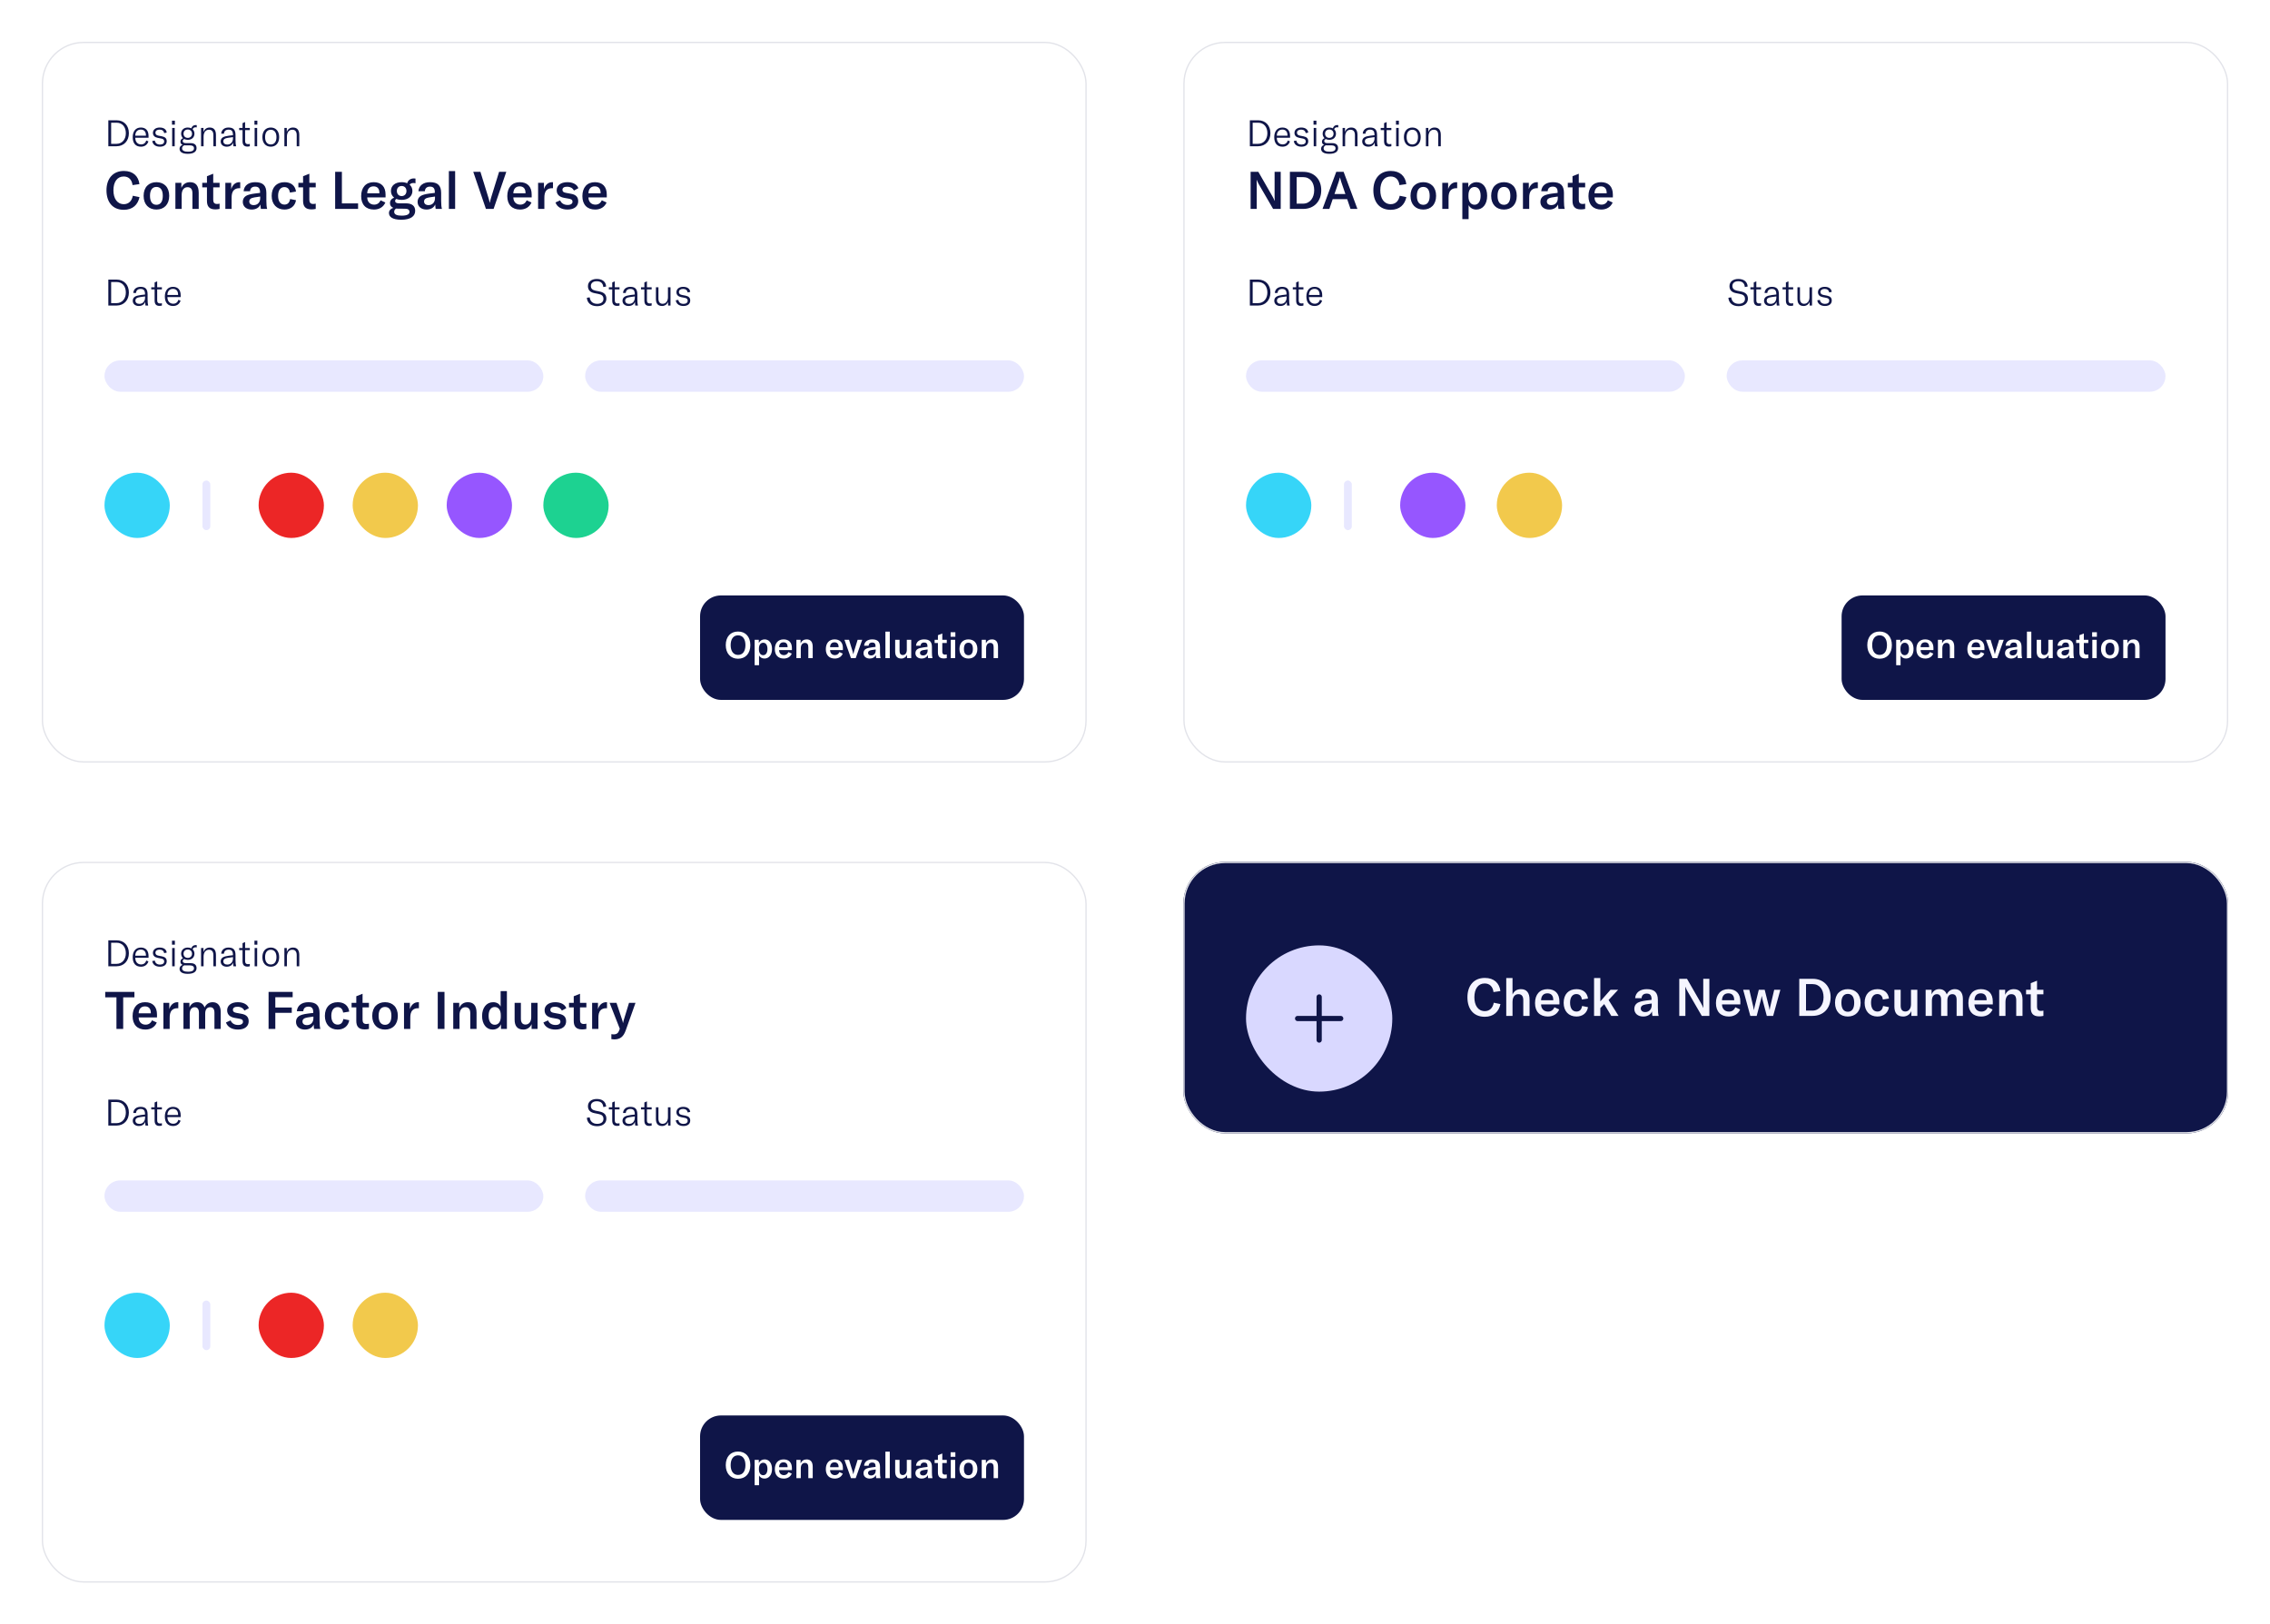 <svg width="869" height="622" viewBox="0 0 869 622" fill="none" xmlns="http://www.w3.org/2000/svg">
<g filter="url(#filter0_d_971_15487)">
<rect x="16" y="8" width="400" height="276" rx="16" fill="white"/>
<rect x="16.25" y="8.25" width="399.5" height="275.5" rx="15.75" stroke="#E2E3E9" stroke-width="0.5"/>
<path d="M41.47 48V38.06H44.62C47.476 38.06 49.338 40.048 49.338 43.016C49.338 45.928 47.462 48 44.592 48H41.47ZM42.548 47.076H44.578C46.832 47.076 48.176 45.298 48.176 43.016C48.176 40.65 46.874 38.984 44.606 38.984H42.548V47.076ZM53.953 48.168C51.965 48.168 50.803 46.894 50.803 44.542C50.803 42.246 51.979 40.832 53.911 40.832C55.787 40.832 56.865 41.952 56.865 44.08V44.752H51.783C51.797 46.334 52.665 47.3 54.023 47.3C55.003 47.3 55.703 46.754 55.997 45.802L56.823 46.138C56.389 47.44 55.367 48.168 53.953 48.168ZM51.783 43.954H55.871V43.828C55.871 42.386 55.143 41.616 53.897 41.616C52.595 41.616 51.811 42.512 51.783 43.954ZM61.235 48.168C59.597 48.168 58.505 47.398 58.281 45.998L59.275 45.83C59.443 46.824 60.157 47.356 61.263 47.356C62.285 47.356 62.859 46.866 62.859 46.166C62.859 45.48 62.467 45.186 61.725 45.046L60.367 44.78C59.205 44.556 58.547 43.926 58.547 42.862C58.547 41.686 59.541 40.832 61.123 40.832C62.663 40.832 63.685 41.518 63.825 42.764L62.845 42.974C62.705 42.12 62.103 41.63 61.081 41.63C60.115 41.63 59.499 42.078 59.499 42.82C59.499 43.478 59.933 43.8 60.661 43.94L62.033 44.206C63.279 44.458 63.825 45.06 63.825 46.082C63.825 47.328 62.887 48.168 61.235 48.168ZM65.912 48V41H66.878V48H65.912ZM65.842 39.74V38.2H66.948V39.74H65.842ZM71.873 50.898C69.535 50.898 68.737 50.016 68.737 48.952C68.737 48.28 69.157 47.706 69.913 47.468C69.325 47.23 69.073 46.782 69.073 46.264C69.073 45.606 69.465 45.144 70.067 44.92C69.605 44.486 69.339 43.884 69.339 43.184C69.339 41.826 70.319 40.832 71.887 40.832C72.419 40.832 72.881 40.944 73.259 41.14C73.455 40.412 74.001 39.88 74.911 39.88C75.037 39.88 75.177 39.894 75.317 39.922V40.79C75.191 40.762 75.051 40.734 74.869 40.734C74.309 40.734 73.917 41 73.735 41.49C74.183 41.91 74.435 42.498 74.435 43.184C74.435 44.542 73.469 45.55 71.887 45.55C71.369 45.55 70.921 45.438 70.543 45.242C70.193 45.382 69.941 45.648 69.941 46.012C69.941 46.46 70.291 46.81 71.131 46.81H72.965C74.477 46.81 75.247 47.496 75.247 48.714C75.247 50.03 74.211 50.898 71.873 50.898ZM69.703 48.784C69.703 49.722 70.613 50.086 71.985 50.086C73.721 50.086 74.267 49.54 74.267 48.77C74.267 48.056 73.749 47.664 72.741 47.664H71.103C70.907 47.664 70.725 47.65 70.557 47.636C69.983 47.86 69.703 48.308 69.703 48.784ZM70.263 43.184C70.263 44.122 70.907 44.794 71.887 44.794C72.867 44.794 73.511 44.136 73.511 43.198C73.511 42.26 72.867 41.588 71.887 41.588C70.907 41.588 70.263 42.246 70.263 43.184ZM76.973 48V41H77.897V42.54C78.317 41.406 79.129 40.832 80.291 40.832C81.859 40.832 82.671 41.798 82.671 43.674V48H81.691V43.73C81.691 42.372 81.103 41.672 79.997 41.672C78.737 41.672 77.939 42.68 77.939 44.318V48H76.973ZM86.801 48.168C85.401 48.168 84.477 47.356 84.477 46.152C84.477 45.48 84.771 44.934 85.331 44.584C85.835 44.29 86.521 44.094 87.627 43.954L89.181 43.772V43.66C89.181 42.218 88.677 41.644 87.487 41.644C86.437 41.644 85.793 42.19 85.737 43.184H84.687C84.771 41.742 85.863 40.832 87.473 40.832C89.349 40.832 90.161 41.7 90.161 43.73V45.55C90.161 46.642 90.231 47.426 90.385 48H89.363C89.293 47.622 89.251 47.118 89.237 46.6C88.901 47.58 88.005 48.168 86.801 48.168ZM85.499 46.124C85.499 46.88 86.087 47.356 87.025 47.356C88.327 47.356 89.195 46.376 89.195 44.948V44.5L87.207 44.78C86.017 44.948 85.499 45.354 85.499 46.124ZM91.564 41.812V41H92.852V39.152L93.832 38.732V41H95.638V41.812H93.832V46.012C93.832 46.838 94.195 47.202 94.924 47.202C95.204 47.202 95.4 47.174 95.638 47.118V48C95.344 48.084 95.064 48.126 94.671 48.126C93.314 48.126 92.852 47.3 92.852 46.054V41.812H91.564ZM97.48 48V41H98.446V48H97.48ZM97.41 39.74V38.2H98.516V39.74H97.41ZM103.665 48.168C101.719 48.168 100.445 46.782 100.445 44.5C100.445 42.218 101.719 40.832 103.665 40.832C105.597 40.832 106.871 42.218 106.871 44.5C106.871 46.782 105.597 48.168 103.665 48.168ZM101.481 44.5C101.481 46.32 102.307 47.314 103.665 47.314C105.009 47.314 105.835 46.32 105.835 44.5C105.835 42.68 105.009 41.686 103.665 41.686C102.307 41.686 101.481 42.68 101.481 44.5ZM108.869 48V41H109.793V42.54C110.213 41.406 111.025 40.832 112.187 40.832C113.755 40.832 114.567 41.798 114.567 43.674V48H113.587V43.73C113.587 42.372 112.999 41.672 111.893 41.672C110.633 41.672 109.835 42.68 109.835 44.318V48H108.869Z" fill="#0F1548"/>
<path d="M47.4 72.34C42.94 72.34 40.76 69.18 40.76 64.88C40.76 60.46 43.18 57.46 47.44 57.46C50.98 57.46 53 59.48 53.38 62.5L50.74 62.88C50.5 60.86 49.32 59.58 47.36 59.58C44.86 59.58 43.42 61.68 43.42 64.86C43.42 67.96 44.82 70.18 47.42 70.18C49.24 70.18 50.48 68.96 50.84 66.96L53.4 67.48C52.8 70.32 50.86 72.34 47.4 72.34ZM59.879 72.24C56.999 72.24 54.979 70.34 54.979 66.98C54.979 63.64 56.999 61.76 59.879 61.76C62.759 61.76 64.779 63.64 64.779 66.98C64.779 70.34 62.759 72.24 59.879 72.24ZM57.419 66.98C57.419 69.26 58.339 70.42 59.879 70.42C61.419 70.42 62.319 69.26 62.319 66.98C62.319 64.7 61.419 63.58 59.879 63.58C58.339 63.58 57.419 64.7 57.419 66.98ZM67.147 72V62H69.427V63.94C70.107 62.48 71.207 61.76 72.747 61.76C74.927 61.76 76.067 63.12 76.067 65.8V72H73.667V66.04C73.667 64.46 73.047 63.68 71.787 63.68C70.387 63.68 69.547 64.8 69.547 66.7V72H67.147ZM77.427 63.74V62H79.227V59.48L81.627 58.52V62H84.067V63.74H81.627V68.52C81.627 69.58 82.087 70.1 83.087 70.1C83.487 70.1 83.747 70.04 84.067 69.98V72C83.487 72.12 83.047 72.18 82.427 72.18C80.027 72.18 79.227 70.92 79.227 68.9V63.74H77.427ZM88.508 64.42C89.008 62.84 90.068 61.76 91.688 61.76C91.788 61.76 91.868 61.76 91.968 61.78V64.08C91.868 64.08 91.768 64.06 91.648 64.06C90.688 64.06 90.028 64.34 89.568 64.78C88.768 65.56 88.668 66.7 88.668 67.8V72H86.268V62H88.508V64.42ZM96.367 72.24C94.307 72.24 92.947 71.06 92.947 69.28C92.947 68.32 93.367 67.52 94.167 67.02C94.887 66.6 95.847 66.34 97.427 66.12L99.547 65.86V65.6C99.547 64.1 98.967 63.46 97.687 63.46C96.507 63.46 95.807 64.08 95.727 65.22H93.267C93.427 63.08 95.107 61.76 97.687 61.76C100.647 61.76 101.967 63.02 101.967 65.92V68.9C101.967 70.26 102.067 71.3 102.267 72H99.867C99.787 71.5 99.727 70.9 99.707 70.28C99.227 71.5 97.967 72.24 96.367 72.24ZM95.427 69.16C95.427 70 96.067 70.54 97.127 70.54C98.607 70.54 99.607 69.48 99.607 67.9V67.26L97.347 67.6C96.027 67.82 95.427 68.3 95.427 69.16ZM108.902 72.24C105.922 72.24 104.002 70.18 104.002 67C104.002 63.74 105.882 61.76 108.922 61.76C111.402 61.76 113.022 63.08 113.322 65.36L110.982 65.74C110.822 64.38 110.042 63.64 108.862 63.64C107.382 63.64 106.462 64.88 106.462 66.94C106.462 69.1 107.362 70.34 108.902 70.34C110.102 70.34 110.842 69.6 111.062 68.2L113.322 68.66C112.962 70.88 111.282 72.24 108.902 72.24ZM114.224 63.74V62H116.024V59.48L118.424 58.52V62H120.864V63.74H118.424V68.52C118.424 69.58 118.884 70.1 119.884 70.1C120.284 70.1 120.544 70.04 120.864 69.98V72C120.284 72.12 119.844 72.18 119.224 72.18C116.824 72.18 116.024 70.92 116.024 68.9V63.74H114.224ZM128.303 72V57.8H130.883V69.88H137.083V72H128.303ZM143.16 72.24C140.1 72.24 138.26 70.38 138.26 67.1C138.26 63.8 140.06 61.76 143.04 61.76C145.94 61.76 147.6 63.44 147.6 66.5V67.6H140.58C140.6 69.28 141.66 70.36 143.24 70.36C144.38 70.36 145.22 69.78 145.68 68.7L147.52 69.54C146.78 71.28 145.2 72.24 143.16 72.24ZM140.58 66.02H145.24V65.86C145.24 64.22 144.42 63.36 143 63.36C141.48 63.36 140.62 64.36 140.58 66.02ZM153.6 76.14C150.16 76.14 148.9 74.98 148.9 73.56C148.9 72.68 149.48 71.94 150.58 71.6C149.68 71.24 149.3 70.6 149.3 69.8C149.3 68.76 149.9 68.06 150.88 67.68C150.1 67.06 149.66 66.16 149.66 65.12C149.66 63.14 151.22 61.76 153.76 61.76C154.58 61.76 155.28 61.9 155.88 62.16C156.2 61.06 157.06 60.32 158.5 60.32C158.7 60.32 158.86 60.34 159.06 60.38V62.18C158.8 62.12 158.54 62.08 158.24 62.08C157.6 62.08 157.1 62.3 156.82 62.72C157.5 63.32 157.88 64.14 157.88 65.12C157.88 67.1 156.32 68.54 153.76 68.54C153 68.54 152.32 68.42 151.76 68.18C151.46 68.34 151.26 68.58 151.26 68.94C151.26 69.48 151.68 69.86 152.78 69.86H155.4C157.74 69.86 158.94 70.88 158.94 72.74C158.94 74.8 157.2 76.14 153.6 76.14ZM150.9 73.12C150.9 74.18 152.04 74.58 153.76 74.58C156.04 74.58 156.76 73.94 156.76 73.14C156.76 72.34 156.18 71.92 155.04 71.92L152.44 71.9C152.14 71.9 151.88 71.88 151.64 71.86C151.12 72.16 150.9 72.62 150.9 73.12ZM151.92 65.12C151.92 66.26 152.64 67.08 153.76 67.08C154.88 67.08 155.6 66.26 155.6 65.14C155.6 64 154.88 63.22 153.76 63.22C152.64 63.22 151.92 64 151.92 65.12ZM163.281 72.24C161.221 72.24 159.861 71.06 159.861 69.28C159.861 68.32 160.281 67.52 161.081 67.02C161.801 66.6 162.761 66.34 164.341 66.12L166.461 65.86V65.6C166.461 64.1 165.881 63.46 164.601 63.46C163.421 63.46 162.721 64.08 162.641 65.22H160.181C160.341 63.08 162.021 61.76 164.601 61.76C167.561 61.76 168.881 63.02 168.881 65.92V68.9C168.881 70.26 168.981 71.3 169.181 72H166.781C166.701 71.5 166.641 70.9 166.621 70.28C166.141 71.5 164.881 72.24 163.281 72.24ZM162.341 69.16C162.341 70 162.981 70.54 164.041 70.54C165.521 70.54 166.521 69.48 166.521 67.9V67.26L164.261 67.6C162.941 67.82 162.341 68.3 162.341 69.16ZM174.234 57.5V72H171.834V57.5H174.234ZM186.018 72L181.178 57.8H183.918L186.958 67.64C187.218 68.48 187.358 69.04 187.458 69.58H187.538C187.618 69.04 187.758 68.48 188.018 67.64L191.058 57.8H193.818L188.958 72H186.018ZM199.098 72.24C196.038 72.24 194.198 70.38 194.198 67.1C194.198 63.8 195.998 61.76 198.978 61.76C201.878 61.76 203.537 63.44 203.537 66.5V67.6H196.518C196.538 69.28 197.598 70.36 199.178 70.36C200.318 70.36 201.158 69.78 201.618 68.7L203.458 69.54C202.718 71.28 201.138 72.24 199.098 72.24ZM196.518 66.02H201.178V65.86C201.178 64.22 200.358 63.36 198.938 63.36C197.418 63.36 196.558 64.36 196.518 66.02ZM208.235 64.42C208.735 62.84 209.795 61.76 211.415 61.76C211.515 61.76 211.595 61.76 211.695 61.78V64.08C211.595 64.08 211.495 64.06 211.375 64.06C210.415 64.06 209.755 64.34 209.295 64.78C208.495 65.56 208.395 66.7 208.395 67.8V72H205.995V62H208.235V64.42ZM217.252 72.24C214.972 72.24 213.272 71.28 212.652 69.52L214.432 68.72C214.892 69.84 215.892 70.48 217.312 70.48C218.532 70.48 219.172 69.96 219.172 69.24C219.172 68.52 218.732 68.24 217.752 68.08L215.972 67.76C214.092 67.42 213.112 66.44 213.112 64.84C213.112 63.04 214.652 61.76 217.192 61.76C219.312 61.76 220.932 62.62 221.412 64.06L219.732 64.96C219.252 64.06 218.372 63.5 217.052 63.5C215.932 63.5 215.312 63.92 215.312 64.7C215.312 65.38 215.752 65.68 216.632 65.84L218.592 66.2C220.532 66.54 221.352 67.5 221.352 69.08C221.352 70.96 219.872 72.24 217.252 72.24ZM227.848 72.24C224.788 72.24 222.948 70.38 222.948 67.1C222.948 63.8 224.748 61.76 227.728 61.76C230.628 61.76 232.287 63.44 232.287 66.5V67.6H225.268C225.288 69.28 226.348 70.36 227.928 70.36C229.068 70.36 229.908 69.78 230.368 68.7L232.208 69.54C231.468 71.28 229.888 72.24 227.848 72.24ZM225.268 66.02H229.928V65.86C229.928 64.22 229.108 63.36 227.688 63.36C226.168 63.36 225.308 64.36 225.268 66.02Z" fill="#0F1548"/>
<path d="M41.47 109V99.06H44.62C47.476 99.06 49.338 101.048 49.338 104.016C49.338 106.928 47.462 109 44.592 109H41.47ZM42.548 108.076H44.578C46.832 108.076 48.176 106.298 48.176 104.016C48.176 101.65 46.874 99.984 44.606 99.984H42.548V108.076ZM53.141 109.168C51.741 109.168 50.817 108.356 50.817 107.152C50.817 106.48 51.111 105.934 51.671 105.584C52.175 105.29 52.861 105.094 53.967 104.954L55.521 104.772V104.66C55.521 103.218 55.017 102.644 53.827 102.644C52.777 102.644 52.133 103.19 52.077 104.184H51.027C51.111 102.742 52.203 101.832 53.813 101.832C55.689 101.832 56.501 102.7 56.501 104.73V106.55C56.501 107.642 56.571 108.426 56.725 109H55.703C55.633 108.622 55.591 108.118 55.577 107.6C55.241 108.58 54.345 109.168 53.141 109.168ZM51.839 107.124C51.839 107.88 52.427 108.356 53.365 108.356C54.667 108.356 55.535 107.376 55.535 105.948V105.5L53.547 105.78C52.357 105.948 51.839 106.354 51.839 107.124ZM57.903 102.812V102H59.191V100.152L60.171 99.732V102H61.977V102.812H60.171V107.012C60.171 107.838 60.535 108.202 61.263 108.202C61.543 108.202 61.739 108.174 61.977 108.118V109C61.683 109.084 61.403 109.126 61.011 109.126C59.653 109.126 59.191 108.3 59.191 107.054V102.812H57.903ZM66.257 109.168C64.269 109.168 63.108 107.894 63.108 105.542C63.108 103.246 64.284 101.832 66.216 101.832C68.091 101.832 69.169 102.952 69.169 105.08V105.752H64.088C64.102 107.334 64.969 108.3 66.328 108.3C67.308 108.3 68.007 107.754 68.302 106.802L69.127 107.138C68.694 108.44 67.671 109.168 66.257 109.168ZM64.088 104.954H68.175V104.828C68.175 103.386 67.448 102.616 66.201 102.616C64.9 102.616 64.115 103.512 64.088 104.954Z" fill="#0F1548"/>
<rect opacity="0.6" x="40" y="130" width="168" height="12" rx="6" fill="#D9D8FF"/>
<path d="M228.578 109.238C226.086 109.238 224.798 107.866 224.658 106.018L225.75 105.864C225.904 107.208 226.744 108.342 228.62 108.342C229.908 108.342 231.014 107.768 231.014 106.466C231.014 105.178 230.23 104.772 228.998 104.534L227.528 104.24C226.1 103.96 225.078 103.19 225.078 101.58C225.078 99.928 226.38 98.822 228.452 98.822C230.398 98.822 231.882 99.69 232.05 101.706L230.958 101.916C230.818 100.418 229.978 99.69 228.424 99.69C227.08 99.69 226.198 100.376 226.198 101.482C226.198 102.476 226.758 103.05 227.962 103.302L229.432 103.596C230.958 103.904 232.134 104.576 232.134 106.354C232.134 107.978 230.916 109.238 228.578 109.238ZM233.085 102.812V102H234.373V100.152L235.353 99.732V102H237.159V102.812H235.353V107.012C235.353 107.838 235.717 108.202 236.445 108.202C236.725 108.202 236.921 108.174 237.159 108.118V109C236.865 109.084 236.585 109.126 236.193 109.126C234.835 109.126 234.373 108.3 234.373 107.054V102.812H233.085ZM240.628 109.168C239.228 109.168 238.304 108.356 238.304 107.152C238.304 106.48 238.598 105.934 239.158 105.584C239.662 105.29 240.348 105.094 241.454 104.954L243.008 104.772V104.66C243.008 103.218 242.504 102.644 241.314 102.644C240.264 102.644 239.62 103.19 239.564 104.184H238.514C238.598 102.742 239.69 101.832 241.3 101.832C243.176 101.832 243.988 102.7 243.988 104.73V106.55C243.988 107.642 244.058 108.426 244.212 109H243.19C243.12 108.622 243.078 108.118 243.064 107.6C242.728 108.58 241.832 109.168 240.628 109.168ZM239.326 107.124C239.326 107.88 239.914 108.356 240.852 108.356C242.154 108.356 243.022 107.376 243.022 105.948V105.5L241.034 105.78C239.844 105.948 239.326 106.354 239.326 107.124ZM245.39 102.812V102H246.678V100.152L247.658 99.732V102H249.464V102.812H247.658V107.012C247.658 107.838 248.022 108.202 248.75 108.202C249.03 108.202 249.226 108.174 249.464 108.118V109C249.17 109.084 248.89 109.126 248.498 109.126C247.14 109.126 246.678 108.3 246.678 107.054V102.812H245.39ZM253.491 109.168C251.741 109.168 251.097 108.104 251.097 106.438V102H252.063V106.34C252.063 107.712 252.707 108.328 253.659 108.328C254.933 108.328 255.703 107.236 255.703 105.822V102H256.683V109H255.759V107.558C255.437 108.482 254.555 109.168 253.491 109.168ZM261.642 109.168C260.004 109.168 258.912 108.398 258.688 106.998L259.682 106.83C259.85 107.824 260.564 108.356 261.67 108.356C262.692 108.356 263.266 107.866 263.266 107.166C263.266 106.48 262.874 106.186 262.132 106.046L260.774 105.78C259.612 105.556 258.954 104.926 258.954 103.862C258.954 102.686 259.948 101.832 261.53 101.832C263.07 101.832 264.092 102.518 264.232 103.764L263.252 103.974C263.112 103.12 262.51 102.63 261.488 102.63C260.522 102.63 259.906 103.078 259.906 103.82C259.906 104.478 260.34 104.8 261.068 104.94L262.44 105.206C263.686 105.458 264.232 106.06 264.232 107.082C264.232 108.328 263.294 109.168 261.642 109.168Z" fill="#0F1548"/>
<rect opacity="0.6" x="224" y="130" width="168" height="12" rx="6" fill="#D9D8FF"/>
<rect x="40" y="173" width="25" height="25" rx="12.5" fill="#36D5F8"/>
<rect opacity="0.6" x="77.5" y="176" width="3" height="19" rx="1.5" fill="#D9D8FF"/>
<rect x="99" y="173" width="25" height="25" rx="12.5" fill="#EC2626"/>
<rect x="135" y="173" width="25" height="25" rx="12.5" fill="#F2C94C"/>
<rect x="171" y="173" width="25" height="25" rx="12.5" fill="#9656FF"/>
<rect x="208" y="173" width="25" height="25" rx="12.5" fill="#1DD291"/>
<rect x="268" y="220" width="124" height="40" rx="8" fill="#0F1548"/>
<path d="M282.539 244.238C279.683 244.238 277.835 242.208 277.835 239.03C277.835 235.796 279.683 233.822 282.539 233.822C285.395 233.822 287.243 235.796 287.243 239.03C287.243 242.236 285.395 244.238 282.539 244.238ZM279.711 239.03C279.711 241.326 280.761 242.782 282.539 242.782C284.331 242.782 285.367 241.368 285.367 239.03C285.367 236.692 284.331 235.278 282.539 235.278C280.761 235.278 279.711 236.692 279.711 239.03ZM288.895 246.73V237H290.491V238.218C290.925 237.308 291.737 236.832 292.731 236.832C294.411 236.832 295.545 238.274 295.545 240.486C295.545 242.74 294.369 244.168 292.647 244.168C291.653 244.168 290.953 243.678 290.575 242.992V246.73H288.895ZM290.533 240.682C290.533 242.026 291.163 242.88 292.157 242.88C293.165 242.88 293.795 241.984 293.795 240.486C293.795 238.988 293.193 238.12 292.171 238.12C291.163 238.12 290.533 238.918 290.533 240.332V240.682ZM300.05 244.168C297.908 244.168 296.62 242.866 296.62 240.57C296.62 238.26 297.88 236.832 299.966 236.832C301.996 236.832 303.158 238.008 303.158 240.15V240.92H298.244C298.258 242.096 299 242.852 300.106 242.852C300.904 242.852 301.492 242.446 301.814 241.69L303.102 242.278C302.584 243.496 301.478 244.168 300.05 244.168ZM298.244 239.814H301.506V239.702C301.506 238.554 300.932 237.952 299.938 237.952C298.874 237.952 298.272 238.652 298.244 239.814ZM304.878 244V237H306.474V238.358C306.95 237.336 307.72 236.832 308.798 236.832C310.324 236.832 311.122 237.784 311.122 239.66V244H309.442V239.828C309.442 238.722 309.008 238.176 308.126 238.176C307.146 238.176 306.558 238.96 306.558 240.29V244H304.878ZM319.573 244.168C317.431 244.168 316.143 242.866 316.143 240.57C316.143 238.26 317.403 236.832 319.489 236.832C321.519 236.832 322.681 238.008 322.681 240.15V240.92H317.767C317.781 242.096 318.523 242.852 319.629 242.852C320.427 242.852 321.015 242.446 321.337 241.69L322.625 242.278C322.107 243.496 321.001 244.168 319.573 244.168ZM317.767 239.814H321.029V239.702C321.029 238.554 320.455 237.952 319.461 237.952C318.397 237.952 317.795 238.652 317.767 239.814ZM325.763 244L323.271 237H325.035L326.393 241.438C326.505 241.802 326.589 242.152 326.645 242.474H326.687C326.743 242.152 326.827 241.802 326.939 241.438L328.311 237H330.075L327.583 244H325.763ZM332.961 244.168C331.519 244.168 330.567 243.342 330.567 242.096C330.567 241.424 330.861 240.864 331.421 240.514C331.925 240.22 332.597 240.038 333.703 239.884L335.187 239.702V239.52C335.187 238.47 334.781 238.022 333.885 238.022C333.059 238.022 332.569 238.456 332.513 239.254H330.791C330.903 237.756 332.079 236.832 333.885 236.832C335.957 236.832 336.881 237.714 336.881 239.744V241.83C336.881 242.782 336.951 243.51 337.091 244H335.411C335.355 243.65 335.313 243.23 335.299 242.796C334.963 243.65 334.081 244.168 332.961 244.168ZM332.303 242.012C332.303 242.6 332.751 242.978 333.493 242.978C334.529 242.978 335.229 242.236 335.229 241.13V240.682L333.647 240.92C332.723 241.074 332.303 241.41 332.303 242.012ZM340.628 233.85V244H338.948V233.85H340.628ZM345.056 244.168C343.348 244.168 342.69 243.132 342.69 241.494V237H344.37V241.242C344.37 242.264 344.79 242.824 345.602 242.824C346.526 242.824 347.142 242.054 347.142 240.878V237H348.836V244H347.24V242.698C346.904 243.566 346.064 244.168 345.056 244.168ZM352.839 244.168C351.397 244.168 350.445 243.342 350.445 242.096C350.445 241.424 350.739 240.864 351.299 240.514C351.803 240.22 352.475 240.038 353.581 239.884L355.065 239.702V239.52C355.065 238.47 354.659 238.022 353.763 238.022C352.937 238.022 352.447 238.456 352.391 239.254H350.669C350.781 237.756 351.957 236.832 353.763 236.832C355.835 236.832 356.759 237.714 356.759 239.744V241.83C356.759 242.782 356.829 243.51 356.969 244H355.289C355.233 243.65 355.191 243.23 355.177 242.796C354.841 243.65 353.959 244.168 352.839 244.168ZM352.181 242.012C352.181 242.6 352.629 242.978 353.371 242.978C354.407 242.978 355.107 242.236 355.107 241.13V240.682L353.525 240.92C352.601 241.074 352.181 241.41 352.181 242.012ZM357.793 238.218V237H359.053V235.236L360.733 234.564V237H362.441V238.218H360.733V241.564C360.733 242.306 361.055 242.67 361.755 242.67C362.035 242.67 362.217 242.628 362.441 242.586V244C362.035 244.084 361.727 244.126 361.293 244.126C359.613 244.126 359.053 243.244 359.053 241.83V238.218H357.793ZM363.981 244V237H365.661V244H363.981ZM363.911 235.838V234.088H365.731V235.838H363.911ZM370.733 244.168C368.717 244.168 367.303 242.838 367.303 240.486C367.303 238.148 368.717 236.832 370.733 236.832C372.749 236.832 374.163 238.148 374.163 240.486C374.163 242.838 372.749 244.168 370.733 244.168ZM369.011 240.486C369.011 242.082 369.655 242.894 370.733 242.894C371.811 242.894 372.441 242.082 372.441 240.486C372.441 238.89 371.811 238.106 370.733 238.106C369.655 238.106 369.011 238.89 369.011 240.486ZM375.821 244V237H377.417V238.358C377.893 237.336 378.663 236.832 379.741 236.832C381.267 236.832 382.065 237.784 382.065 239.66V244H380.385V239.828C380.385 238.722 379.951 238.176 379.069 238.176C378.089 238.176 377.501 238.96 377.501 240.29V244H375.821Z" fill="white"/>
</g>
<g filter="url(#filter1_d_971_15487)">
<rect x="453" y="8" width="400" height="276" rx="16" fill="white"/>
<rect x="453.25" y="8.25" width="399.5" height="275.5" rx="15.75" stroke="#E2E3E9" stroke-width="0.5"/>
<path d="M478.47 48V38.06H481.62C484.476 38.06 486.338 40.048 486.338 43.016C486.338 45.928 484.462 48 481.592 48H478.47ZM479.548 47.076H481.578C483.832 47.076 485.176 45.298 485.176 43.016C485.176 40.65 483.874 38.984 481.606 38.984H479.548V47.076ZM490.953 48.168C488.965 48.168 487.803 46.894 487.803 44.542C487.803 42.246 488.979 40.832 490.911 40.832C492.787 40.832 493.865 41.952 493.865 44.08V44.752H488.783C488.797 46.334 489.665 47.3 491.023 47.3C492.003 47.3 492.703 46.754 492.997 45.802L493.823 46.138C493.389 47.44 492.367 48.168 490.953 48.168ZM488.783 43.954H492.871V43.828C492.871 42.386 492.143 41.616 490.897 41.616C489.595 41.616 488.811 42.512 488.783 43.954ZM498.235 48.168C496.597 48.168 495.505 47.398 495.281 45.998L496.275 45.83C496.443 46.824 497.157 47.356 498.263 47.356C499.285 47.356 499.859 46.866 499.859 46.166C499.859 45.48 499.467 45.186 498.725 45.046L497.367 44.78C496.205 44.556 495.547 43.926 495.547 42.862C495.547 41.686 496.541 40.832 498.123 40.832C499.663 40.832 500.685 41.518 500.825 42.764L499.845 42.974C499.705 42.12 499.103 41.63 498.081 41.63C497.115 41.63 496.499 42.078 496.499 42.82C496.499 43.478 496.933 43.8 497.661 43.94L499.033 44.206C500.279 44.458 500.825 45.06 500.825 46.082C500.825 47.328 499.887 48.168 498.235 48.168ZM502.912 48V41H503.878V48H502.912ZM502.842 39.74V38.2H503.948V39.74H502.842ZM508.873 50.898C506.535 50.898 505.737 50.016 505.737 48.952C505.737 48.28 506.157 47.706 506.913 47.468C506.325 47.23 506.073 46.782 506.073 46.264C506.073 45.606 506.465 45.144 507.067 44.92C506.605 44.486 506.339 43.884 506.339 43.184C506.339 41.826 507.319 40.832 508.887 40.832C509.419 40.832 509.881 40.944 510.259 41.14C510.455 40.412 511.001 39.88 511.911 39.88C512.037 39.88 512.177 39.894 512.317 39.922V40.79C512.191 40.762 512.051 40.734 511.869 40.734C511.309 40.734 510.917 41 510.735 41.49C511.183 41.91 511.435 42.498 511.435 43.184C511.435 44.542 510.469 45.55 508.887 45.55C508.369 45.55 507.921 45.438 507.543 45.242C507.193 45.382 506.941 45.648 506.941 46.012C506.941 46.46 507.291 46.81 508.131 46.81H509.965C511.477 46.81 512.247 47.496 512.247 48.714C512.247 50.03 511.211 50.898 508.873 50.898ZM506.703 48.784C506.703 49.722 507.613 50.086 508.985 50.086C510.721 50.086 511.267 49.54 511.267 48.77C511.267 48.056 510.749 47.664 509.741 47.664H508.103C507.907 47.664 507.725 47.65 507.557 47.636C506.983 47.86 506.703 48.308 506.703 48.784ZM507.263 43.184C507.263 44.122 507.907 44.794 508.887 44.794C509.867 44.794 510.511 44.136 510.511 43.198C510.511 42.26 509.867 41.588 508.887 41.588C507.907 41.588 507.263 42.246 507.263 43.184ZM513.973 48V41H514.897V42.54C515.317 41.406 516.129 40.832 517.291 40.832C518.859 40.832 519.671 41.798 519.671 43.674V48H518.691V43.73C518.691 42.372 518.103 41.672 516.997 41.672C515.737 41.672 514.939 42.68 514.939 44.318V48H513.973ZM523.801 48.168C522.401 48.168 521.477 47.356 521.477 46.152C521.477 45.48 521.771 44.934 522.331 44.584C522.835 44.29 523.521 44.094 524.627 43.954L526.181 43.772V43.66C526.181 42.218 525.677 41.644 524.487 41.644C523.437 41.644 522.793 42.19 522.737 43.184H521.687C521.771 41.742 522.863 40.832 524.473 40.832C526.349 40.832 527.161 41.7 527.161 43.73V45.55C527.161 46.642 527.231 47.426 527.385 48H526.363C526.293 47.622 526.251 47.118 526.237 46.6C525.901 47.58 525.005 48.168 523.801 48.168ZM522.499 46.124C522.499 46.88 523.087 47.356 524.025 47.356C525.327 47.356 526.195 46.376 526.195 44.948V44.5L524.207 44.78C523.017 44.948 522.499 45.354 522.499 46.124ZM528.564 41.812V41H529.852V39.152L530.832 38.732V41H532.638V41.812H530.832V46.012C530.832 46.838 531.196 47.202 531.924 47.202C532.204 47.202 532.4 47.174 532.638 47.118V48C532.344 48.084 532.064 48.126 531.672 48.126C530.314 48.126 529.852 47.3 529.852 46.054V41.812H528.564ZM534.48 48V41H535.446V48H534.48ZM534.41 39.74V38.2H535.516V39.74H534.41ZM540.665 48.168C538.719 48.168 537.445 46.782 537.445 44.5C537.445 42.218 538.719 40.832 540.665 40.832C542.597 40.832 543.871 42.218 543.871 44.5C543.871 46.782 542.597 48.168 540.665 48.168ZM538.481 44.5C538.481 46.32 539.307 47.314 540.665 47.314C542.009 47.314 542.835 46.32 542.835 44.5C542.835 42.68 542.009 41.686 540.665 41.686C539.307 41.686 538.481 42.68 538.481 44.5ZM545.869 48V41H546.793V42.54C547.213 41.406 548.025 40.832 549.187 40.832C550.755 40.832 551.567 41.798 551.567 43.674V48H550.587V43.73C550.587 42.372 549.999 41.672 548.893 41.672C547.633 41.672 546.835 42.68 546.835 44.318V48H545.869Z" fill="#0F1548"/>
<path d="M478.76 72V57.8H481.72L487.06 67.1C487.44 67.74 487.74 68.36 487.94 68.92H487.98C487.96 68.4 487.94 67.84 487.94 67.08V57.8H490.28V72H487.38L481.96 62.66C481.58 61.98 481.32 61.46 481.1 60.88H481.06C481.1 61.42 481.1 61.98 481.1 62.76V72H478.76ZM493.799 72V57.8H498.919C503.079 57.8 505.799 60.64 505.799 64.84C505.799 69.04 503.099 72 498.879 72H493.799ZM496.379 69.98H498.799C501.559 69.98 503.099 67.66 503.099 64.84C503.099 61.96 501.619 59.82 498.839 59.82H496.379V69.98ZM506.284 72L511.544 57.8H514.364L519.644 72H517.004L515.724 68.26H510.184L508.904 72H506.284ZM510.864 66.3H515.044L513.404 61.5C513.244 61.04 513.104 60.54 512.984 59.98H512.944C512.804 60.54 512.664 61.04 512.504 61.5L510.864 66.3ZM532.388 72.34C527.928 72.34 525.748 69.18 525.748 64.88C525.748 60.46 528.168 57.46 532.428 57.46C535.968 57.46 537.988 59.48 538.368 62.5L535.728 62.88C535.488 60.86 534.308 59.58 532.348 59.58C529.848 59.58 528.408 61.68 528.408 64.86C528.408 67.96 529.808 70.18 532.408 70.18C534.228 70.18 535.468 68.96 535.828 66.96L538.388 67.48C537.788 70.32 535.848 72.34 532.388 72.34ZM544.867 72.24C541.987 72.24 539.967 70.34 539.967 66.98C539.967 63.64 541.987 61.76 544.867 61.76C547.747 61.76 549.767 63.64 549.767 66.98C549.767 70.34 547.747 72.24 544.867 72.24ZM542.407 66.98C542.407 69.26 543.327 70.42 544.867 70.42C546.407 70.42 547.307 69.26 547.307 66.98C547.307 64.7 546.407 63.58 544.867 63.58C543.327 63.58 542.407 64.7 542.407 66.98ZM554.375 64.42C554.875 62.84 555.935 61.76 557.555 61.76C557.655 61.76 557.735 61.76 557.835 61.78V64.08C557.735 64.08 557.635 64.06 557.515 64.06C556.555 64.06 555.895 64.34 555.435 64.78C554.635 65.56 554.535 66.7 554.535 67.8V72H552.135V62H554.375V64.42ZM559.811 75.9V62H562.091V63.74C562.711 62.44 563.871 61.76 565.291 61.76C567.691 61.76 569.311 63.82 569.311 66.98C569.311 70.2 567.631 72.24 565.171 72.24C563.751 72.24 562.751 71.54 562.211 70.56V75.9H559.811ZM562.151 67.26C562.151 69.18 563.051 70.4 564.471 70.4C565.911 70.4 566.811 69.12 566.811 66.98C566.811 64.84 565.951 63.6 564.491 63.6C563.051 63.6 562.151 64.74 562.151 66.76V67.26ZM575.746 72.24C572.866 72.24 570.846 70.34 570.846 66.98C570.846 63.64 572.866 61.76 575.746 61.76C578.626 61.76 580.646 63.64 580.646 66.98C580.646 70.34 578.626 72.24 575.746 72.24ZM573.286 66.98C573.286 69.26 574.206 70.42 575.746 70.42C577.286 70.42 578.186 69.26 578.186 66.98C578.186 64.7 577.286 63.58 575.746 63.58C574.206 63.58 573.286 64.7 573.286 66.98ZM585.254 64.42C585.754 62.84 586.814 61.76 588.434 61.76C588.534 61.76 588.614 61.76 588.714 61.78V64.08C588.614 64.08 588.514 64.06 588.394 64.06C587.434 64.06 586.774 64.34 586.314 64.78C585.514 65.56 585.414 66.7 585.414 67.8V72H583.014V62H585.254V64.42ZM593.113 72.24C591.053 72.24 589.693 71.06 589.693 69.28C589.693 68.32 590.113 67.52 590.913 67.02C591.633 66.6 592.593 66.34 594.173 66.12L596.293 65.86V65.6C596.293 64.1 595.713 63.46 594.433 63.46C593.253 63.46 592.553 64.08 592.473 65.22H590.013C590.173 63.08 591.853 61.76 594.433 61.76C597.393 61.76 598.713 63.02 598.713 65.92V68.9C598.713 70.26 598.813 71.3 599.013 72H596.613C596.533 71.5 596.473 70.9 596.453 70.28C595.973 71.5 594.713 72.24 593.113 72.24ZM592.173 69.16C592.173 70 592.813 70.54 593.873 70.54C595.353 70.54 596.353 69.48 596.353 67.9V67.26L594.093 67.6C592.773 67.82 592.173 68.3 592.173 69.16ZM600.189 63.74V62H601.989V59.48L604.389 58.52V62H606.829V63.74H604.389V68.52C604.389 69.58 604.849 70.1 605.849 70.1C606.249 70.1 606.509 70.04 606.829 69.98V72C606.249 72.12 605.809 72.18 605.189 72.18C602.789 72.18 601.989 70.92 601.989 68.9V63.74H600.189ZM612.992 72.24C609.932 72.24 608.092 70.38 608.092 67.1C608.092 63.8 609.892 61.76 612.872 61.76C615.772 61.76 617.432 63.44 617.432 66.5V67.6H610.412C610.432 69.28 611.492 70.36 613.072 70.36C614.212 70.36 615.052 69.78 615.512 68.7L617.352 69.54C616.612 71.28 615.032 72.24 612.992 72.24ZM610.412 66.02H615.072V65.86C615.072 64.22 614.252 63.36 612.832 63.36C611.312 63.36 610.452 64.36 610.412 66.02Z" fill="#0F1548"/>
<path d="M478.47 109V99.06H481.62C484.476 99.06 486.338 101.048 486.338 104.016C486.338 106.928 484.462 109 481.592 109H478.47ZM479.548 108.076H481.578C483.832 108.076 485.176 106.298 485.176 104.016C485.176 101.65 483.874 99.984 481.606 99.984H479.548V108.076ZM490.141 109.168C488.741 109.168 487.817 108.356 487.817 107.152C487.817 106.48 488.111 105.934 488.671 105.584C489.175 105.29 489.861 105.094 490.967 104.954L492.521 104.772V104.66C492.521 103.218 492.017 102.644 490.827 102.644C489.777 102.644 489.133 103.19 489.077 104.184H488.027C488.111 102.742 489.203 101.832 490.813 101.832C492.689 101.832 493.501 102.7 493.501 104.73V106.55C493.501 107.642 493.571 108.426 493.725 109H492.703C492.633 108.622 492.591 108.118 492.577 107.6C492.241 108.58 491.345 109.168 490.141 109.168ZM488.839 107.124C488.839 107.88 489.427 108.356 490.365 108.356C491.667 108.356 492.535 107.376 492.535 105.948V105.5L490.547 105.78C489.357 105.948 488.839 106.354 488.839 107.124ZM494.903 102.812V102H496.191V100.152L497.171 99.732V102H498.977V102.812H497.171V107.012C497.171 107.838 497.535 108.202 498.263 108.202C498.543 108.202 498.739 108.174 498.977 108.118V109C498.683 109.084 498.403 109.126 498.011 109.126C496.653 109.126 496.191 108.3 496.191 107.054V102.812H494.903ZM503.258 109.168C501.27 109.168 500.108 107.894 500.108 105.542C500.108 103.246 501.284 101.832 503.216 101.832C505.092 101.832 506.17 102.952 506.17 105.08V105.752H501.088C501.102 107.334 501.97 108.3 503.328 108.3C504.308 108.3 505.008 107.754 505.302 106.802L506.128 107.138C505.694 108.44 504.672 109.168 503.258 109.168ZM501.088 104.954H505.176V104.828C505.176 103.386 504.448 102.616 503.202 102.616C501.9 102.616 501.116 103.512 501.088 104.954Z" fill="#0F1548"/>
<rect opacity="0.6" x="477" y="130" width="168" height="12" rx="6" fill="#D9D8FF"/>
<path d="M665.578 109.238C663.086 109.238 661.798 107.866 661.658 106.018L662.75 105.864C662.904 107.208 663.744 108.342 665.62 108.342C666.908 108.342 668.014 107.768 668.014 106.466C668.014 105.178 667.23 104.772 665.998 104.534L664.528 104.24C663.1 103.96 662.078 103.19 662.078 101.58C662.078 99.928 663.38 98.822 665.452 98.822C667.398 98.822 668.882 99.69 669.05 101.706L667.958 101.916C667.818 100.418 666.978 99.69 665.424 99.69C664.08 99.69 663.198 100.376 663.198 101.482C663.198 102.476 663.758 103.05 664.962 103.302L666.432 103.596C667.958 103.904 669.134 104.576 669.134 106.354C669.134 107.978 667.916 109.238 665.578 109.238ZM670.085 102.812V102H671.373V100.152L672.353 99.732V102H674.159V102.812H672.353V107.012C672.353 107.838 672.717 108.202 673.445 108.202C673.725 108.202 673.921 108.174 674.159 108.118V109C673.865 109.084 673.585 109.126 673.193 109.126C671.835 109.126 671.373 108.3 671.373 107.054V102.812H670.085ZM677.628 109.168C676.228 109.168 675.304 108.356 675.304 107.152C675.304 106.48 675.598 105.934 676.158 105.584C676.662 105.29 677.348 105.094 678.454 104.954L680.008 104.772V104.66C680.008 103.218 679.504 102.644 678.314 102.644C677.264 102.644 676.62 103.19 676.564 104.184H675.514C675.598 102.742 676.69 101.832 678.3 101.832C680.176 101.832 680.988 102.7 680.988 104.73V106.55C680.988 107.642 681.058 108.426 681.212 109H680.19C680.12 108.622 680.078 108.118 680.064 107.6C679.728 108.58 678.832 109.168 677.628 109.168ZM676.326 107.124C676.326 107.88 676.914 108.356 677.852 108.356C679.154 108.356 680.022 107.376 680.022 105.948V105.5L678.034 105.78C676.844 105.948 676.326 106.354 676.326 107.124ZM682.39 102.812V102H683.678V100.152L684.658 99.732V102H686.464V102.812H684.658V107.012C684.658 107.838 685.022 108.202 685.75 108.202C686.03 108.202 686.226 108.174 686.464 108.118V109C686.17 109.084 685.89 109.126 685.498 109.126C684.14 109.126 683.678 108.3 683.678 107.054V102.812H682.39ZM690.491 109.168C688.741 109.168 688.097 108.104 688.097 106.438V102H689.063V106.34C689.063 107.712 689.707 108.328 690.659 108.328C691.933 108.328 692.703 107.236 692.703 105.822V102H693.683V109H692.759V107.558C692.437 108.482 691.555 109.168 690.491 109.168ZM698.642 109.168C697.004 109.168 695.912 108.398 695.688 106.998L696.682 106.83C696.85 107.824 697.564 108.356 698.67 108.356C699.692 108.356 700.266 107.866 700.266 107.166C700.266 106.48 699.874 106.186 699.132 106.046L697.774 105.78C696.612 105.556 695.954 104.926 695.954 103.862C695.954 102.686 696.948 101.832 698.53 101.832C700.07 101.832 701.092 102.518 701.232 103.764L700.252 103.974C700.112 103.12 699.51 102.63 698.488 102.63C697.522 102.63 696.906 103.078 696.906 103.82C696.906 104.478 697.34 104.8 698.068 104.94L699.44 105.206C700.686 105.458 701.232 106.06 701.232 107.082C701.232 108.328 700.294 109.168 698.642 109.168Z" fill="#0F1548"/>
<rect opacity="0.6" x="661" y="130" width="168" height="12" rx="6" fill="#D9D8FF"/>
<rect x="477" y="173" width="25" height="25" rx="12.5" fill="#36D5F8"/>
<rect opacity="0.6" x="514.5" y="176" width="3" height="19" rx="1.5" fill="#D9D8FF"/>
<rect x="536" y="173" width="25" height="25" rx="12.5" fill="#9656FF"/>
<rect x="573" y="173" width="25" height="25" rx="12.5" fill="#F2C94C"/>
<rect x="705" y="220" width="124" height="40" rx="8" fill="#0F1548"/>
<path d="M719.539 244.238C716.683 244.238 714.835 242.208 714.835 239.03C714.835 235.796 716.683 233.822 719.539 233.822C722.395 233.822 724.243 235.796 724.243 239.03C724.243 242.236 722.395 244.238 719.539 244.238ZM716.711 239.03C716.711 241.326 717.761 242.782 719.539 242.782C721.331 242.782 722.367 241.368 722.367 239.03C722.367 236.692 721.331 235.278 719.539 235.278C717.761 235.278 716.711 236.692 716.711 239.03ZM725.895 246.73V237H727.491V238.218C727.925 237.308 728.737 236.832 729.731 236.832C731.411 236.832 732.545 238.274 732.545 240.486C732.545 242.74 731.369 244.168 729.647 244.168C728.653 244.168 727.953 243.678 727.575 242.992V246.73H725.895ZM727.533 240.682C727.533 242.026 728.163 242.88 729.157 242.88C730.165 242.88 730.795 241.984 730.795 240.486C730.795 238.988 730.193 238.12 729.171 238.12C728.163 238.12 727.533 238.918 727.533 240.332V240.682ZM737.05 244.168C734.908 244.168 733.62 242.866 733.62 240.57C733.62 238.26 734.88 236.832 736.966 236.832C738.996 236.832 740.158 238.008 740.158 240.15V240.92H735.244C735.258 242.096 736 242.852 737.106 242.852C737.904 242.852 738.492 242.446 738.814 241.69L740.102 242.278C739.584 243.496 738.478 244.168 737.05 244.168ZM735.244 239.814H738.506V239.702C738.506 238.554 737.932 237.952 736.938 237.952C735.874 237.952 735.272 238.652 735.244 239.814ZM741.878 244V237H743.474V238.358C743.95 237.336 744.72 236.832 745.798 236.832C747.324 236.832 748.122 237.784 748.122 239.66V244H746.442V239.828C746.442 238.722 746.008 238.176 745.126 238.176C744.146 238.176 743.558 238.96 743.558 240.29V244H741.878ZM756.573 244.168C754.431 244.168 753.143 242.866 753.143 240.57C753.143 238.26 754.403 236.832 756.489 236.832C758.519 236.832 759.681 238.008 759.681 240.15V240.92H754.767C754.781 242.096 755.523 242.852 756.629 242.852C757.427 242.852 758.015 242.446 758.337 241.69L759.625 242.278C759.107 243.496 758.001 244.168 756.573 244.168ZM754.767 239.814H758.029V239.702C758.029 238.554 757.455 237.952 756.461 237.952C755.397 237.952 754.795 238.652 754.767 239.814ZM762.763 244L760.271 237H762.035L763.393 241.438C763.505 241.802 763.589 242.152 763.645 242.474H763.687C763.743 242.152 763.827 241.802 763.939 241.438L765.311 237H767.075L764.583 244H762.763ZM769.961 244.168C768.519 244.168 767.567 243.342 767.567 242.096C767.567 241.424 767.861 240.864 768.421 240.514C768.925 240.22 769.597 240.038 770.703 239.884L772.187 239.702V239.52C772.187 238.47 771.781 238.022 770.885 238.022C770.059 238.022 769.569 238.456 769.513 239.254H767.791C767.903 237.756 769.079 236.832 770.885 236.832C772.957 236.832 773.881 237.714 773.881 239.744V241.83C773.881 242.782 773.951 243.51 774.091 244H772.411C772.355 243.65 772.313 243.23 772.299 242.796C771.963 243.65 771.081 244.168 769.961 244.168ZM769.303 242.012C769.303 242.6 769.751 242.978 770.493 242.978C771.529 242.978 772.229 242.236 772.229 241.13V240.682L770.647 240.92C769.723 241.074 769.303 241.41 769.303 242.012ZM777.628 233.85V244H775.948V233.85H777.628ZM782.056 244.168C780.348 244.168 779.69 243.132 779.69 241.494V237H781.37V241.242C781.37 242.264 781.79 242.824 782.602 242.824C783.526 242.824 784.142 242.054 784.142 240.878V237H785.836V244H784.24V242.698C783.904 243.566 783.064 244.168 782.056 244.168ZM789.839 244.168C788.397 244.168 787.445 243.342 787.445 242.096C787.445 241.424 787.739 240.864 788.299 240.514C788.803 240.22 789.475 240.038 790.581 239.884L792.065 239.702V239.52C792.065 238.47 791.659 238.022 790.763 238.022C789.937 238.022 789.447 238.456 789.391 239.254H787.669C787.781 237.756 788.957 236.832 790.763 236.832C792.835 236.832 793.759 237.714 793.759 239.744V241.83C793.759 242.782 793.829 243.51 793.969 244H792.289C792.233 243.65 792.191 243.23 792.177 242.796C791.841 243.65 790.959 244.168 789.839 244.168ZM789.181 242.012C789.181 242.6 789.629 242.978 790.371 242.978C791.407 242.978 792.107 242.236 792.107 241.13V240.682L790.525 240.92C789.601 241.074 789.181 241.41 789.181 242.012ZM794.793 238.218V237H796.053V235.236L797.733 234.564V237H799.441V238.218H797.733V241.564C797.733 242.306 798.055 242.67 798.755 242.67C799.035 242.67 799.217 242.628 799.441 242.586V244C799.035 244.084 798.727 244.126 798.293 244.126C796.613 244.126 796.053 243.244 796.053 241.83V238.218H794.793ZM800.981 244V237H802.661V244H800.981ZM800.911 235.838V234.088H802.731V235.838H800.911ZM807.733 244.168C805.717 244.168 804.303 242.838 804.303 240.486C804.303 238.148 805.717 236.832 807.733 236.832C809.749 236.832 811.163 238.148 811.163 240.486C811.163 242.838 809.749 244.168 807.733 244.168ZM806.011 240.486C806.011 242.082 806.655 242.894 807.733 242.894C808.811 242.894 809.441 242.082 809.441 240.486C809.441 238.89 808.811 238.106 807.733 238.106C806.655 238.106 806.011 238.89 806.011 240.486ZM812.821 244V237H814.417V238.358C814.893 237.336 815.663 236.832 816.741 236.832C818.267 236.832 819.065 237.784 819.065 239.66V244H817.385V239.828C817.385 238.722 816.951 238.176 816.069 238.176C815.089 238.176 814.501 238.96 814.501 240.29V244H812.821Z" fill="white"/>
</g>
<g filter="url(#filter2_d_971_15487)">
<rect x="453" y="322" width="400" height="104" rx="16" fill="#0F1548"/>
<rect x="453.25" y="322.25" width="399.5" height="103.5" rx="15.75" stroke="#E2E3E9" stroke-width="0.5"/>
<g filter="url(#filter3_d_971_15487)">
<rect x="477" y="346" width="56" height="56" rx="28" fill="#D9D8FF"/>
<g clip-path="url(#clip0_971_15487)">
<path d="M496.75 374H513.25" stroke="#0F1548" stroke-width="2" stroke-linecap="round" stroke-linejoin="round"/>
<path d="M505 365.75V382.25" stroke="#0F1548" stroke-width="2" stroke-linecap="round" stroke-linejoin="round"/>
</g>
</g>
<path d="M568.4 381.34C563.94 381.34 561.76 378.18 561.76 373.88C561.76 369.46 564.18 366.46 568.44 366.46C571.98 366.46 574 368.48 574.38 371.5L571.74 371.88C571.5 369.86 570.32 368.58 568.36 368.58C565.86 368.58 564.42 370.68 564.42 373.86C564.42 376.96 565.82 379.18 568.42 379.18C570.24 379.18 571.48 377.96 571.84 375.96L574.4 376.48C573.8 379.32 571.86 381.34 568.4 381.34ZM576.623 381V366.5H579.023V372.84C579.623 371.46 580.723 370.76 582.243 370.76C584.403 370.76 585.543 372.14 585.543 374.78V381H583.143V374.98C583.143 373.46 582.503 372.68 581.283 372.68C579.843 372.68 579.023 373.78 579.023 375.7V381H576.623ZM592.539 381.24C589.479 381.24 587.639 379.38 587.639 376.1C587.639 372.8 589.439 370.76 592.419 370.76C595.319 370.76 596.979 372.44 596.979 375.5V376.6H589.959C589.979 378.28 591.039 379.36 592.619 379.36C593.759 379.36 594.599 378.78 595.059 377.7L596.899 378.54C596.159 380.28 594.579 381.24 592.539 381.24ZM589.959 375.02H594.619V374.86C594.619 373.22 593.799 372.36 592.379 372.36C590.859 372.36 589.999 373.36 589.959 375.02ZM603.496 381.24C600.516 381.24 598.596 379.18 598.596 376C598.596 372.74 600.476 370.76 603.516 370.76C605.996 370.76 607.616 372.08 607.916 374.36L605.576 374.74C605.416 373.38 604.636 372.64 603.456 372.64C601.976 372.64 601.056 373.88 601.056 375.94C601.056 378.1 601.956 379.34 603.496 379.34C604.696 379.34 605.436 378.6 605.656 377.2L607.916 377.66C607.556 379.88 605.876 381.24 603.496 381.24ZM610.237 381V366.5H612.637V375.44L616.537 371H619.457L615.797 374.92L619.617 381H616.837L614.117 376.48L612.637 378.02V381H610.237ZM629.066 381.24C627.006 381.24 625.646 380.06 625.646 378.28C625.646 377.32 626.066 376.52 626.866 376.02C627.586 375.6 628.546 375.34 630.126 375.12L632.246 374.86V374.6C632.246 373.1 631.666 372.46 630.386 372.46C629.206 372.46 628.506 373.08 628.426 374.22H625.966C626.126 372.08 627.806 370.76 630.386 370.76C633.346 370.76 634.666 372.02 634.666 374.92V377.9C634.666 379.26 634.766 380.3 634.966 381H632.566C632.486 380.5 632.426 379.9 632.406 379.28C631.926 380.5 630.666 381.24 629.066 381.24ZM628.126 378.16C628.126 379 628.766 379.54 629.826 379.54C631.306 379.54 632.306 378.48 632.306 376.9V376.26L630.046 376.6C628.726 376.82 628.126 377.3 628.126 378.16ZM642.858 381V366.8H645.818L651.158 376.1C651.538 376.74 651.838 377.36 652.038 377.92H652.078C652.058 377.4 652.038 376.84 652.038 376.08V366.8H654.378V381H651.478L646.058 371.66C645.678 370.98 645.418 370.46 645.198 369.88H645.158C645.198 370.42 645.198 370.98 645.198 371.76V381H642.858ZM661.797 381.24C658.737 381.24 656.897 379.38 656.897 376.1C656.897 372.8 658.697 370.76 661.677 370.76C664.577 370.76 666.237 372.44 666.237 375.5V376.6H659.217C659.237 378.28 660.297 379.36 661.877 379.36C663.017 379.36 663.857 378.78 664.317 377.7L666.157 378.54C665.417 380.28 663.837 381.24 661.797 381.24ZM659.217 375.02H663.877V374.86C663.877 373.22 663.057 372.36 661.637 372.36C660.117 372.36 659.257 373.36 659.217 375.02ZM670.058 381L667.318 371H669.678L671.218 377.66C671.278 377.98 671.358 378.36 671.398 378.74H671.438C671.498 378.36 671.578 377.98 671.658 377.66L673.298 371H675.558L677.218 377.66C677.278 377.98 677.378 378.36 677.418 378.74H677.458C677.518 378.36 677.578 377.98 677.638 377.66L679.198 371H681.558L678.798 381H676.358L674.658 374.52C674.598 374.22 674.478 373.68 674.458 373.42H674.418C674.378 373.68 674.278 374.22 674.198 374.52L672.498 381H670.058ZM688.795 381V366.8H693.915C698.075 366.8 700.795 369.64 700.795 373.84C700.795 378.04 698.095 381 693.875 381H688.795ZM691.375 378.98H693.795C696.555 378.98 698.095 376.66 698.095 373.84C698.095 370.96 696.615 368.82 693.835 368.82H691.375V378.98ZM707.383 381.24C704.503 381.24 702.483 379.34 702.483 375.98C702.483 372.64 704.503 370.76 707.383 370.76C710.263 370.76 712.283 372.64 712.283 375.98C712.283 379.34 710.263 381.24 707.383 381.24ZM704.923 375.98C704.923 378.26 705.843 379.42 707.383 379.42C708.923 379.42 709.823 378.26 709.823 375.98C709.823 373.7 708.923 372.58 707.383 372.58C705.843 372.58 704.923 373.7 704.923 375.98ZM718.711 381.24C715.731 381.24 713.811 379.18 713.811 376C713.811 372.74 715.691 370.76 718.731 370.76C721.211 370.76 722.831 372.08 723.131 374.36L720.791 374.74C720.631 373.38 719.851 372.64 718.671 372.64C717.191 372.64 716.271 373.88 716.271 375.94C716.271 378.1 717.171 379.34 718.711 379.34C719.911 379.34 720.651 378.6 720.871 377.2L723.131 377.66C722.771 379.88 721.091 381.24 718.711 381.24ZM728.592 381.24C726.152 381.24 725.212 379.76 725.212 377.42V371H727.612V377.06C727.612 378.52 728.212 379.32 729.372 379.32C730.692 379.32 731.572 378.22 731.572 376.54V371H733.992V381H731.712V379.14C731.232 380.38 730.032 381.24 728.592 381.24ZM737.17 371H739.45V372.76C740.05 371.42 741.01 370.76 742.41 370.76C743.81 370.76 744.77 371.44 745.25 372.78C745.93 371.42 746.97 370.76 748.37 370.76C750.29 370.76 751.43 372.12 751.43 374.46V381H749.03V374.84C749.03 373.38 748.49 372.68 747.39 372.68C746.17 372.68 745.49 373.56 745.49 375.16V381H743.09V374.78C743.09 373.4 742.53 372.68 741.47 372.68C740.27 372.68 739.57 373.62 739.57 375.22V381H737.17V371ZM758.437 381.24C755.377 381.24 753.537 379.38 753.537 376.1C753.537 372.8 755.337 370.76 758.317 370.76C761.217 370.76 762.877 372.44 762.877 375.5V376.6H755.857C755.877 378.28 756.937 379.36 758.517 379.36C759.657 379.36 760.497 378.78 760.957 377.7L762.797 378.54C762.057 380.28 760.477 381.24 758.437 381.24ZM755.857 375.02H760.517V374.86C760.517 373.22 759.697 372.36 758.277 372.36C756.757 372.36 755.897 373.36 755.857 375.02ZM765.334 381V371H767.614V372.94C768.294 371.48 769.394 370.76 770.934 370.76C773.114 370.76 774.254 372.12 774.254 374.8V381H771.854V375.04C771.854 373.46 771.234 372.68 769.974 372.68C768.574 372.68 767.734 373.8 767.734 375.7V381H765.334ZM775.615 372.74V371H777.415V368.48L779.815 367.52V371H782.255V372.74H779.815V377.52C779.815 378.58 780.275 379.1 781.275 379.1C781.675 379.1 781.935 379.04 782.255 378.98V381C781.675 381.12 781.235 381.18 780.615 381.18C778.215 381.18 777.415 379.92 777.415 377.9V372.74H775.615Z" fill="#F5F5FF"/>
</g>
<g filter="url(#filter4_d_971_15487)">
<rect x="16" y="322" width="400" height="276" rx="16" fill="white"/>
<rect x="16.25" y="322.25" width="399.5" height="275.5" rx="15.75" stroke="#E2E3E9" stroke-width="0.5"/>
<path d="M41.47 362V352.06H44.62C47.476 352.06 49.338 354.048 49.338 357.016C49.338 359.928 47.462 362 44.592 362H41.47ZM42.548 361.076H44.578C46.832 361.076 48.176 359.298 48.176 357.016C48.176 354.65 46.874 352.984 44.606 352.984H42.548V361.076ZM53.953 362.168C51.965 362.168 50.803 360.894 50.803 358.542C50.803 356.246 51.979 354.832 53.911 354.832C55.787 354.832 56.865 355.952 56.865 358.08V358.752H51.783C51.797 360.334 52.665 361.3 54.023 361.3C55.003 361.3 55.703 360.754 55.997 359.802L56.823 360.138C56.389 361.44 55.367 362.168 53.953 362.168ZM51.783 357.954H55.871V357.828C55.871 356.386 55.143 355.616 53.897 355.616C52.595 355.616 51.811 356.512 51.783 357.954ZM61.235 362.168C59.597 362.168 58.505 361.398 58.281 359.998L59.275 359.83C59.443 360.824 60.157 361.356 61.263 361.356C62.285 361.356 62.859 360.866 62.859 360.166C62.859 359.48 62.467 359.186 61.725 359.046L60.367 358.78C59.205 358.556 58.547 357.926 58.547 356.862C58.547 355.686 59.541 354.832 61.123 354.832C62.663 354.832 63.685 355.518 63.825 356.764L62.845 356.974C62.705 356.12 62.103 355.63 61.081 355.63C60.115 355.63 59.499 356.078 59.499 356.82C59.499 357.478 59.933 357.8 60.661 357.94L62.033 358.206C63.279 358.458 63.825 359.06 63.825 360.082C63.825 361.328 62.887 362.168 61.235 362.168ZM65.912 362V355H66.878V362H65.912ZM65.842 353.74V352.2H66.948V353.74H65.842ZM71.873 364.898C69.535 364.898 68.737 364.016 68.737 362.952C68.737 362.28 69.157 361.706 69.913 361.468C69.325 361.23 69.073 360.782 69.073 360.264C69.073 359.606 69.465 359.144 70.067 358.92C69.605 358.486 69.339 357.884 69.339 357.184C69.339 355.826 70.319 354.832 71.887 354.832C72.419 354.832 72.881 354.944 73.259 355.14C73.455 354.412 74.001 353.88 74.911 353.88C75.037 353.88 75.177 353.894 75.317 353.922V354.79C75.191 354.762 75.051 354.734 74.869 354.734C74.309 354.734 73.917 355 73.735 355.49C74.183 355.91 74.435 356.498 74.435 357.184C74.435 358.542 73.469 359.55 71.887 359.55C71.369 359.55 70.921 359.438 70.543 359.242C70.193 359.382 69.941 359.648 69.941 360.012C69.941 360.46 70.291 360.81 71.131 360.81H72.965C74.477 360.81 75.247 361.496 75.247 362.714C75.247 364.03 74.211 364.898 71.873 364.898ZM69.703 362.784C69.703 363.722 70.613 364.086 71.985 364.086C73.721 364.086 74.267 363.54 74.267 362.77C74.267 362.056 73.749 361.664 72.741 361.664H71.103C70.907 361.664 70.725 361.65 70.557 361.636C69.983 361.86 69.703 362.308 69.703 362.784ZM70.263 357.184C70.263 358.122 70.907 358.794 71.887 358.794C72.867 358.794 73.511 358.136 73.511 357.198C73.511 356.26 72.867 355.588 71.887 355.588C70.907 355.588 70.263 356.246 70.263 357.184ZM76.973 362V355H77.897V356.54C78.317 355.406 79.129 354.832 80.291 354.832C81.859 354.832 82.671 355.798 82.671 357.674V362H81.691V357.73C81.691 356.372 81.103 355.672 79.997 355.672C78.737 355.672 77.939 356.68 77.939 358.318V362H76.973ZM86.801 362.168C85.401 362.168 84.477 361.356 84.477 360.152C84.477 359.48 84.771 358.934 85.331 358.584C85.835 358.29 86.521 358.094 87.627 357.954L89.181 357.772V357.66C89.181 356.218 88.677 355.644 87.487 355.644C86.437 355.644 85.793 356.19 85.737 357.184H84.687C84.771 355.742 85.863 354.832 87.473 354.832C89.349 354.832 90.161 355.7 90.161 357.73V359.55C90.161 360.642 90.231 361.426 90.385 362H89.363C89.293 361.622 89.251 361.118 89.237 360.6C88.901 361.58 88.005 362.168 86.801 362.168ZM85.499 360.124C85.499 360.88 86.087 361.356 87.025 361.356C88.327 361.356 89.195 360.376 89.195 358.948V358.5L87.207 358.78C86.017 358.948 85.499 359.354 85.499 360.124ZM91.564 355.812V355H92.852V353.152L93.832 352.732V355H95.638V355.812H93.832V360.012C93.832 360.838 94.195 361.202 94.924 361.202C95.204 361.202 95.4 361.174 95.638 361.118V362C95.344 362.084 95.064 362.126 94.671 362.126C93.314 362.126 92.852 361.3 92.852 360.054V355.812H91.564ZM97.48 362V355H98.446V362H97.48ZM97.41 353.74V352.2H98.516V353.74H97.41ZM103.665 362.168C101.719 362.168 100.445 360.782 100.445 358.5C100.445 356.218 101.719 354.832 103.665 354.832C105.597 354.832 106.871 356.218 106.871 358.5C106.871 360.782 105.597 362.168 103.665 362.168ZM101.481 358.5C101.481 360.32 102.307 361.314 103.665 361.314C105.009 361.314 105.835 360.32 105.835 358.5C105.835 356.68 105.009 355.686 103.665 355.686C102.307 355.686 101.481 356.68 101.481 358.5ZM108.869 362V355H109.793V356.54C110.213 355.406 111.025 354.832 112.187 354.832C113.755 354.832 114.567 355.798 114.567 357.674V362H113.587V357.73C113.587 356.372 112.999 355.672 111.893 355.672C110.633 355.672 109.835 356.68 109.835 358.318V362H108.869Z" fill="#0F1548"/>
<path d="M40.28 373.9V371.8H51.46V373.9H47.16V386H44.58V373.9H40.28ZM55.66 386.24C52.6 386.24 50.76 384.38 50.76 381.1C50.76 377.8 52.56 375.76 55.54 375.76C58.44 375.76 60.1 377.44 60.1 380.5V381.6H53.08C53.1 383.28 54.16 384.36 55.74 384.36C56.88 384.36 57.72 383.78 58.18 382.7L60.02 383.54C59.28 385.28 57.7 386.24 55.66 386.24ZM53.08 380.02H57.74V379.86C57.74 378.22 56.92 377.36 55.5 377.36C53.98 377.36 53.12 378.36 53.08 380.02ZM64.797 378.42C65.297 376.84 66.357 375.76 67.977 375.76C68.077 375.76 68.157 375.76 68.257 375.78V378.08C68.157 378.08 68.057 378.06 67.937 378.06C66.977 378.06 66.317 378.34 65.857 378.78C65.057 379.56 64.957 380.7 64.957 381.8V386H62.557V376H64.797V378.42ZM70.233 376H72.513V377.76C73.113 376.42 74.073 375.76 75.473 375.76C76.873 375.76 77.833 376.44 78.313 377.78C78.993 376.42 80.033 375.76 81.433 375.76C83.353 375.76 84.493 377.12 84.493 379.46V386H82.093V379.84C82.093 378.38 81.553 377.68 80.453 377.68C79.233 377.68 78.553 378.56 78.553 380.16V386H76.153V379.78C76.153 378.4 75.593 377.68 74.533 377.68C73.333 377.68 72.633 378.62 72.633 380.22V386H70.233V376ZM91.1 386.24C88.82 386.24 87.12 385.28 86.5 383.52L88.28 382.72C88.74 383.84 89.74 384.48 91.16 384.48C92.38 384.48 93.02 383.96 93.02 383.24C93.02 382.52 92.58 382.24 91.6 382.08L89.82 381.76C87.94 381.42 86.96 380.44 86.96 378.84C86.96 377.04 88.5 375.76 91.04 375.76C93.16 375.76 94.78 376.62 95.26 378.06L93.58 378.96C93.1 378.06 92.22 377.5 90.9 377.5C89.78 377.5 89.16 377.92 89.16 378.7C89.16 379.38 89.6 379.68 90.48 379.84L92.44 380.2C94.38 380.54 95.2 381.5 95.2 383.08C95.2 384.96 93.72 386.24 91.1 386.24ZM105.395 386H102.815V371.8H112.035V373.84H105.395V377.78H111.695V379.82H105.395V386ZM116.738 386.24C114.678 386.24 113.318 385.06 113.318 383.28C113.318 382.32 113.738 381.52 114.538 381.02C115.258 380.6 116.218 380.34 117.798 380.12L119.918 379.86V379.6C119.918 378.1 119.338 377.46 118.058 377.46C116.878 377.46 116.178 378.08 116.098 379.22H113.638C113.798 377.08 115.478 375.76 118.058 375.76C121.018 375.76 122.338 377.02 122.338 379.92V382.9C122.338 384.26 122.438 385.3 122.638 386H120.238C120.158 385.5 120.098 384.9 120.078 384.28C119.598 385.5 118.338 386.24 116.738 386.24ZM115.798 383.16C115.798 384 116.438 384.54 117.498 384.54C118.978 384.54 119.978 383.48 119.978 381.9V381.26L117.718 381.6C116.398 381.82 115.798 382.3 115.798 383.16ZM129.273 386.24C126.293 386.24 124.373 384.18 124.373 381C124.373 377.74 126.253 375.76 129.293 375.76C131.773 375.76 133.393 377.08 133.693 379.36L131.353 379.74C131.193 378.38 130.413 377.64 129.233 377.64C127.753 377.64 126.833 378.88 126.833 380.94C126.833 383.1 127.733 384.34 129.273 384.34C130.473 384.34 131.213 383.6 131.433 382.2L133.693 382.66C133.333 384.88 131.653 386.24 129.273 386.24ZM134.595 377.74V376H136.395V373.48L138.795 372.52V376H141.235V377.74H138.795V382.52C138.795 383.58 139.255 384.1 140.255 384.1C140.655 384.1 140.915 384.04 141.235 383.98V386C140.655 386.12 140.215 386.18 139.595 386.18C137.195 386.18 136.395 384.92 136.395 382.9V377.74H134.595ZM147.398 386.24C144.518 386.24 142.498 384.34 142.498 380.98C142.498 377.64 144.518 375.76 147.398 375.76C150.278 375.76 152.298 377.64 152.298 380.98C152.298 384.34 150.278 386.24 147.398 386.24ZM144.938 380.98C144.938 383.26 145.858 384.42 147.398 384.42C148.938 384.42 149.838 383.26 149.838 380.98C149.838 378.7 148.938 377.58 147.398 377.58C145.858 377.58 144.938 378.7 144.938 380.98ZM156.906 378.42C157.406 376.84 158.466 375.76 160.086 375.76C160.186 375.76 160.266 375.76 160.366 375.78V378.08C160.266 378.08 160.166 378.06 160.046 378.06C159.086 378.06 158.426 378.34 157.966 378.78C157.166 379.56 157.066 380.7 157.066 381.8V386H154.666V376H156.906V378.42ZM170.16 386H167.58V371.8H170.16V386ZM173.514 386V376H175.794V377.94C176.474 376.48 177.574 375.76 179.114 375.76C181.294 375.76 182.434 377.12 182.434 379.8V386H180.034V380.04C180.034 378.46 179.414 377.68 178.154 377.68C176.754 377.68 175.914 378.8 175.914 380.7V386H173.514ZM188.59 386.24C186.17 386.24 184.55 384.14 184.55 381.02C184.55 377.88 186.27 375.76 188.77 375.76C190.09 375.76 191.09 376.3 191.65 377.42V371.5H194.05V386H191.79V384.2C191.23 385.48 190.09 386.24 188.59 386.24ZM187.05 380.98C187.05 383.12 187.95 384.4 189.41 384.4C190.81 384.4 191.71 383.22 191.71 381.34V380.7C191.71 378.74 190.83 377.6 189.39 377.6C187.93 377.6 187.05 378.84 187.05 380.98ZM200.385 386.24C197.945 386.24 197.005 384.76 197.005 382.42V376H199.405V382.06C199.405 383.52 200.005 384.32 201.165 384.32C202.485 384.32 203.365 383.22 203.365 381.54V376H205.785V386H203.505V384.14C203.025 385.38 201.825 386.24 200.385 386.24ZM212.623 386.24C210.343 386.24 208.643 385.28 208.023 383.52L209.803 382.72C210.263 383.84 211.263 384.48 212.683 384.48C213.903 384.48 214.543 383.96 214.543 383.24C214.543 382.52 214.103 382.24 213.123 382.08L211.343 381.76C209.463 381.42 208.483 380.44 208.483 378.84C208.483 377.04 210.023 375.76 212.563 375.76C214.683 375.76 216.303 376.62 216.783 378.06L215.103 378.96C214.623 378.06 213.743 377.5 212.423 377.5C211.303 377.5 210.683 377.92 210.683 378.7C210.683 379.38 211.123 379.68 212.003 379.84L213.963 380.2C215.903 380.54 216.723 381.5 216.723 383.08C216.723 384.96 215.243 386.24 212.623 386.24ZM217.837 377.74V376H219.637V373.48L222.037 372.52V376H224.477V377.74H222.037V382.52C222.037 383.58 222.497 384.1 223.497 384.1C223.897 384.1 224.157 384.04 224.477 383.98V386C223.897 386.12 223.457 386.18 222.837 386.18C220.437 386.18 219.637 384.92 219.637 382.9V377.74H217.837ZM228.918 378.42C229.418 376.84 230.478 375.76 232.098 375.76C232.198 375.76 232.278 375.76 232.378 375.78V378.08C232.278 378.08 232.178 378.06 232.058 378.06C231.098 378.06 230.438 378.34 229.978 378.78C229.178 379.56 229.078 380.7 229.078 381.8V386H226.678V376H228.918V378.42ZM235.144 390C234.844 390 234.464 389.96 234.044 389.9V388C234.404 388.06 234.644 388.08 234.884 388.08C236.064 388.08 236.684 387.6 237.064 386.5L237.264 385.9L233.364 376H236.004L238.184 382.54C238.344 383 238.424 383.38 238.464 383.72H238.504C238.564 383.42 238.664 383.06 238.804 382.54L240.804 376H243.284L239.544 386.54C238.644 389.1 237.284 390 235.144 390Z" fill="#0F1548"/>
<path d="M41.47 423V413.06H44.62C47.476 413.06 49.338 415.048 49.338 418.016C49.338 420.928 47.462 423 44.592 423H41.47ZM42.548 422.076H44.578C46.832 422.076 48.176 420.298 48.176 418.016C48.176 415.65 46.874 413.984 44.606 413.984H42.548V422.076ZM53.141 423.168C51.741 423.168 50.817 422.356 50.817 421.152C50.817 420.48 51.111 419.934 51.671 419.584C52.175 419.29 52.861 419.094 53.967 418.954L55.521 418.772V418.66C55.521 417.218 55.017 416.644 53.827 416.644C52.777 416.644 52.133 417.19 52.077 418.184H51.027C51.111 416.742 52.203 415.832 53.813 415.832C55.689 415.832 56.501 416.7 56.501 418.73V420.55C56.501 421.642 56.571 422.426 56.725 423H55.703C55.633 422.622 55.591 422.118 55.577 421.6C55.241 422.58 54.345 423.168 53.141 423.168ZM51.839 421.124C51.839 421.88 52.427 422.356 53.365 422.356C54.667 422.356 55.535 421.376 55.535 419.948V419.5L53.547 419.78C52.357 419.948 51.839 420.354 51.839 421.124ZM57.903 416.812V416H59.191V414.152L60.171 413.732V416H61.977V416.812H60.171V421.012C60.171 421.838 60.535 422.202 61.263 422.202C61.543 422.202 61.739 422.174 61.977 422.118V423C61.683 423.084 61.403 423.126 61.011 423.126C59.653 423.126 59.191 422.3 59.191 421.054V416.812H57.903ZM66.257 423.168C64.269 423.168 63.108 421.894 63.108 419.542C63.108 417.246 64.284 415.832 66.216 415.832C68.091 415.832 69.169 416.952 69.169 419.08V419.752H64.088C64.102 421.334 64.969 422.3 66.328 422.3C67.308 422.3 68.007 421.754 68.302 420.802L69.127 421.138C68.694 422.44 67.671 423.168 66.257 423.168ZM64.088 418.954H68.175V418.828C68.175 417.386 67.448 416.616 66.201 416.616C64.9 416.616 64.115 417.512 64.088 418.954Z" fill="#0F1548"/>
<rect opacity="0.6" x="40" y="444" width="168" height="12" rx="6" fill="#D9D8FF"/>
<path d="M228.578 423.238C226.086 423.238 224.798 421.866 224.658 420.018L225.75 419.864C225.904 421.208 226.744 422.342 228.62 422.342C229.908 422.342 231.014 421.768 231.014 420.466C231.014 419.178 230.23 418.772 228.998 418.534L227.528 418.24C226.1 417.96 225.078 417.19 225.078 415.58C225.078 413.928 226.38 412.822 228.452 412.822C230.398 412.822 231.882 413.69 232.05 415.706L230.958 415.916C230.818 414.418 229.978 413.69 228.424 413.69C227.08 413.69 226.198 414.376 226.198 415.482C226.198 416.476 226.758 417.05 227.962 417.302L229.432 417.596C230.958 417.904 232.134 418.576 232.134 420.354C232.134 421.978 230.916 423.238 228.578 423.238ZM233.085 416.812V416H234.373V414.152L235.353 413.732V416H237.159V416.812H235.353V421.012C235.353 421.838 235.717 422.202 236.445 422.202C236.725 422.202 236.921 422.174 237.159 422.118V423C236.865 423.084 236.585 423.126 236.193 423.126C234.835 423.126 234.373 422.3 234.373 421.054V416.812H233.085ZM240.628 423.168C239.228 423.168 238.304 422.356 238.304 421.152C238.304 420.48 238.598 419.934 239.158 419.584C239.662 419.29 240.348 419.094 241.454 418.954L243.008 418.772V418.66C243.008 417.218 242.504 416.644 241.314 416.644C240.264 416.644 239.62 417.19 239.564 418.184H238.514C238.598 416.742 239.69 415.832 241.3 415.832C243.176 415.832 243.988 416.7 243.988 418.73V420.55C243.988 421.642 244.058 422.426 244.212 423H243.19C243.12 422.622 243.078 422.118 243.064 421.6C242.728 422.58 241.832 423.168 240.628 423.168ZM239.326 421.124C239.326 421.88 239.914 422.356 240.852 422.356C242.154 422.356 243.022 421.376 243.022 419.948V419.5L241.034 419.78C239.844 419.948 239.326 420.354 239.326 421.124ZM245.39 416.812V416H246.678V414.152L247.658 413.732V416H249.464V416.812H247.658V421.012C247.658 421.838 248.022 422.202 248.75 422.202C249.03 422.202 249.226 422.174 249.464 422.118V423C249.17 423.084 248.89 423.126 248.498 423.126C247.14 423.126 246.678 422.3 246.678 421.054V416.812H245.39ZM253.491 423.168C251.741 423.168 251.097 422.104 251.097 420.438V416H252.063V420.34C252.063 421.712 252.707 422.328 253.659 422.328C254.933 422.328 255.703 421.236 255.703 419.822V416H256.683V423H255.759V421.558C255.437 422.482 254.555 423.168 253.491 423.168ZM261.642 423.168C260.004 423.168 258.912 422.398 258.688 420.998L259.682 420.83C259.85 421.824 260.564 422.356 261.67 422.356C262.692 422.356 263.266 421.866 263.266 421.166C263.266 420.48 262.874 420.186 262.132 420.046L260.774 419.78C259.612 419.556 258.954 418.926 258.954 417.862C258.954 416.686 259.948 415.832 261.53 415.832C263.07 415.832 264.092 416.518 264.232 417.764L263.252 417.974C263.112 417.12 262.51 416.63 261.488 416.63C260.522 416.63 259.906 417.078 259.906 417.82C259.906 418.478 260.34 418.8 261.068 418.94L262.44 419.206C263.686 419.458 264.232 420.06 264.232 421.082C264.232 422.328 263.294 423.168 261.642 423.168Z" fill="#0F1548"/>
<rect opacity="0.6" x="224" y="444" width="168" height="12" rx="6" fill="#D9D8FF"/>
<rect x="40" y="487" width="25" height="25" rx="12.5" fill="#36D5F8"/>
<rect opacity="0.6" x="77.5" y="490" width="3" height="19" rx="1.5" fill="#D9D8FF"/>
<rect x="99" y="487" width="25" height="25" rx="12.5" fill="#EC2626"/>
<rect x="135" y="487" width="25" height="25" rx="12.5" fill="#F2C94C"/>
<rect x="268" y="534" width="124" height="40" rx="8" fill="#0F1548"/>
<path d="M282.539 558.238C279.683 558.238 277.835 556.208 277.835 553.03C277.835 549.796 279.683 547.822 282.539 547.822C285.395 547.822 287.243 549.796 287.243 553.03C287.243 556.236 285.395 558.238 282.539 558.238ZM279.711 553.03C279.711 555.326 280.761 556.782 282.539 556.782C284.331 556.782 285.367 555.368 285.367 553.03C285.367 550.692 284.331 549.278 282.539 549.278C280.761 549.278 279.711 550.692 279.711 553.03ZM288.895 560.73V551H290.491V552.218C290.925 551.308 291.737 550.832 292.731 550.832C294.411 550.832 295.545 552.274 295.545 554.486C295.545 556.74 294.369 558.168 292.647 558.168C291.653 558.168 290.953 557.678 290.575 556.992V560.73H288.895ZM290.533 554.682C290.533 556.026 291.163 556.88 292.157 556.88C293.165 556.88 293.795 555.984 293.795 554.486C293.795 552.988 293.193 552.12 292.171 552.12C291.163 552.12 290.533 552.918 290.533 554.332V554.682ZM300.05 558.168C297.908 558.168 296.62 556.866 296.62 554.57C296.62 552.26 297.88 550.832 299.966 550.832C301.996 550.832 303.158 552.008 303.158 554.15V554.92H298.244C298.258 556.096 299 556.852 300.106 556.852C300.904 556.852 301.492 556.446 301.814 555.69L303.102 556.278C302.584 557.496 301.478 558.168 300.05 558.168ZM298.244 553.814H301.506V553.702C301.506 552.554 300.932 551.952 299.938 551.952C298.874 551.952 298.272 552.652 298.244 553.814ZM304.878 558V551H306.474V552.358C306.95 551.336 307.72 550.832 308.798 550.832C310.324 550.832 311.122 551.784 311.122 553.66V558H309.442V553.828C309.442 552.722 309.008 552.176 308.126 552.176C307.146 552.176 306.558 552.96 306.558 554.29V558H304.878ZM319.573 558.168C317.431 558.168 316.143 556.866 316.143 554.57C316.143 552.26 317.403 550.832 319.489 550.832C321.519 550.832 322.681 552.008 322.681 554.15V554.92H317.767C317.781 556.096 318.523 556.852 319.629 556.852C320.427 556.852 321.015 556.446 321.337 555.69L322.625 556.278C322.107 557.496 321.001 558.168 319.573 558.168ZM317.767 553.814H321.029V553.702C321.029 552.554 320.455 551.952 319.461 551.952C318.397 551.952 317.795 552.652 317.767 553.814ZM325.763 558L323.271 551H325.035L326.393 555.438C326.505 555.802 326.589 556.152 326.645 556.474H326.687C326.743 556.152 326.827 555.802 326.939 555.438L328.311 551H330.075L327.583 558H325.763ZM332.961 558.168C331.519 558.168 330.567 557.342 330.567 556.096C330.567 555.424 330.861 554.864 331.421 554.514C331.925 554.22 332.597 554.038 333.703 553.884L335.187 553.702V553.52C335.187 552.47 334.781 552.022 333.885 552.022C333.059 552.022 332.569 552.456 332.513 553.254H330.791C330.903 551.756 332.079 550.832 333.885 550.832C335.957 550.832 336.881 551.714 336.881 553.744V555.83C336.881 556.782 336.951 557.51 337.091 558H335.411C335.355 557.65 335.313 557.23 335.299 556.796C334.963 557.65 334.081 558.168 332.961 558.168ZM332.303 556.012C332.303 556.6 332.751 556.978 333.493 556.978C334.529 556.978 335.229 556.236 335.229 555.13V554.682L333.647 554.92C332.723 555.074 332.303 555.41 332.303 556.012ZM340.628 547.85V558H338.948V547.85H340.628ZM345.056 558.168C343.348 558.168 342.69 557.132 342.69 555.494V551H344.37V555.242C344.37 556.264 344.79 556.824 345.602 556.824C346.526 556.824 347.142 556.054 347.142 554.878V551H348.836V558H347.24V556.698C346.904 557.566 346.064 558.168 345.056 558.168ZM352.839 558.168C351.397 558.168 350.445 557.342 350.445 556.096C350.445 555.424 350.739 554.864 351.299 554.514C351.803 554.22 352.475 554.038 353.581 553.884L355.065 553.702V553.52C355.065 552.47 354.659 552.022 353.763 552.022C352.937 552.022 352.447 552.456 352.391 553.254H350.669C350.781 551.756 351.957 550.832 353.763 550.832C355.835 550.832 356.759 551.714 356.759 553.744V555.83C356.759 556.782 356.829 557.51 356.969 558H355.289C355.233 557.65 355.191 557.23 355.177 556.796C354.841 557.65 353.959 558.168 352.839 558.168ZM352.181 556.012C352.181 556.6 352.629 556.978 353.371 556.978C354.407 556.978 355.107 556.236 355.107 555.13V554.682L353.525 554.92C352.601 555.074 352.181 555.41 352.181 556.012ZM357.793 552.218V551H359.053V549.236L360.733 548.564V551H362.441V552.218H360.733V555.564C360.733 556.306 361.055 556.67 361.755 556.67C362.035 556.67 362.217 556.628 362.441 556.586V558C362.035 558.084 361.727 558.126 361.293 558.126C359.613 558.126 359.053 557.244 359.053 555.83V552.218H357.793ZM363.981 558V551H365.661V558H363.981ZM363.911 549.838V548.088H365.731V549.838H363.911ZM370.733 558.168C368.717 558.168 367.303 556.838 367.303 554.486C367.303 552.148 368.717 550.832 370.733 550.832C372.749 550.832 374.163 552.148 374.163 554.486C374.163 556.838 372.749 558.168 370.733 558.168ZM369.011 554.486C369.011 556.082 369.655 556.894 370.733 556.894C371.811 556.894 372.441 556.082 372.441 554.486C372.441 552.89 371.811 552.106 370.733 552.106C369.655 552.106 369.011 552.89 369.011 554.486ZM375.821 558V551H377.417V552.358C377.893 551.336 378.663 550.832 379.741 550.832C381.267 550.832 382.065 551.784 382.065 553.66V558H380.385V553.828C380.385 552.722 379.951 552.176 379.069 552.176C378.089 552.176 377.501 552.96 377.501 554.29V558H375.821Z" fill="white"/>
</g>
<defs>
<filter id="filter0_d_971_15487" x="0" y="0" width="432" height="308" filterUnits="userSpaceOnUse" color-interpolation-filters="sRGB">
<feFlood flood-opacity="0" result="BackgroundImageFix"/>
<feColorMatrix in="SourceAlpha" type="matrix" values="0 0 0 0 0 0 0 0 0 0 0 0 0 0 0 0 0 0 127 0" result="hardAlpha"/>
<feMorphology radius="8" operator="erode" in="SourceAlpha" result="effect1_dropShadow_971_15487"/>
<feOffset dy="8"/>
<feGaussianBlur stdDeviation="12"/>
<feColorMatrix type="matrix" values="0 0 0 0 0.035 0 0 0 0 0.047 0 0 0 0 0.165 0 0 0 0.2 0"/>
<feBlend mode="normal" in2="BackgroundImageFix" result="effect1_dropShadow_971_15487"/>
<feBlend mode="normal" in="SourceGraphic" in2="effect1_dropShadow_971_15487" result="shape"/>
</filter>
<filter id="filter1_d_971_15487" x="437" y="0" width="432" height="308" filterUnits="userSpaceOnUse" color-interpolation-filters="sRGB">
<feFlood flood-opacity="0" result="BackgroundImageFix"/>
<feColorMatrix in="SourceAlpha" type="matrix" values="0 0 0 0 0 0 0 0 0 0 0 0 0 0 0 0 0 0 127 0" result="hardAlpha"/>
<feMorphology radius="8" operator="erode" in="SourceAlpha" result="effect1_dropShadow_971_15487"/>
<feOffset dy="8"/>
<feGaussianBlur stdDeviation="12"/>
<feColorMatrix type="matrix" values="0 0 0 0 0.035 0 0 0 0 0.047 0 0 0 0 0.165 0 0 0 0.2 0"/>
<feBlend mode="normal" in2="BackgroundImageFix" result="effect1_dropShadow_971_15487"/>
<feBlend mode="normal" in="SourceGraphic" in2="effect1_dropShadow_971_15487" result="shape"/>
</filter>
<filter id="filter2_d_971_15487" x="437" y="314" width="432" height="136" filterUnits="userSpaceOnUse" color-interpolation-filters="sRGB">
<feFlood flood-opacity="0" result="BackgroundImageFix"/>
<feColorMatrix in="SourceAlpha" type="matrix" values="0 0 0 0 0 0 0 0 0 0 0 0 0 0 0 0 0 0 127 0" result="hardAlpha"/>
<feMorphology radius="8" operator="erode" in="SourceAlpha" result="effect1_dropShadow_971_15487"/>
<feOffset dy="8"/>
<feGaussianBlur stdDeviation="12"/>
<feColorMatrix type="matrix" values="0 0 0 0 0.035 0 0 0 0 0.047 0 0 0 0 0.165 0 0 0 0.2 0"/>
<feBlend mode="normal" in2="BackgroundImageFix" result="effect1_dropShadow_971_15487"/>
<feBlend mode="normal" in="SourceGraphic" in2="effect1_dropShadow_971_15487" result="shape"/>
</filter>
<filter id="filter3_d_971_15487" x="469" y="346" width="72" height="72" filterUnits="userSpaceOnUse" color-interpolation-filters="sRGB">
<feFlood flood-opacity="0" result="BackgroundImageFix"/>
<feColorMatrix in="SourceAlpha" type="matrix" values="0 0 0 0 0 0 0 0 0 0 0 0 0 0 0 0 0 0 127 0" result="hardAlpha"/>
<feMorphology radius="8" operator="erode" in="SourceAlpha" result="effect1_dropShadow_971_15487"/>
<feOffset dy="8"/>
<feGaussianBlur stdDeviation="8"/>
<feColorMatrix type="matrix" values="0 0 0 0 0.035 0 0 0 0 0.047 0 0 0 0 0.165 0 0 0 0.2 0"/>
<feBlend mode="normal" in2="BackgroundImageFix" result="effect1_dropShadow_971_15487"/>
<feBlend mode="normal" in="SourceGraphic" in2="effect1_dropShadow_971_15487" result="shape"/>
</filter>
<filter id="filter4_d_971_15487" x="0" y="314" width="432" height="308" filterUnits="userSpaceOnUse" color-interpolation-filters="sRGB">
<feFlood flood-opacity="0" result="BackgroundImageFix"/>
<feColorMatrix in="SourceAlpha" type="matrix" values="0 0 0 0 0 0 0 0 0 0 0 0 0 0 0 0 0 0 127 0" result="hardAlpha"/>
<feMorphology radius="8" operator="erode" in="SourceAlpha" result="effect1_dropShadow_971_15487"/>
<feOffset dy="8"/>
<feGaussianBlur stdDeviation="12"/>
<feColorMatrix type="matrix" values="0 0 0 0 0.035 0 0 0 0 0.047 0 0 0 0 0.165 0 0 0 0.2 0"/>
<feBlend mode="normal" in2="BackgroundImageFix" result="effect1_dropShadow_971_15487"/>
<feBlend mode="normal" in="SourceGraphic" in2="effect1_dropShadow_971_15487" result="shape"/>
</filter>
<clipPath id="clip0_971_15487">
<rect width="24" height="24" fill="white" transform="translate(493 362)"/>
</clipPath>
</defs>
</svg>
